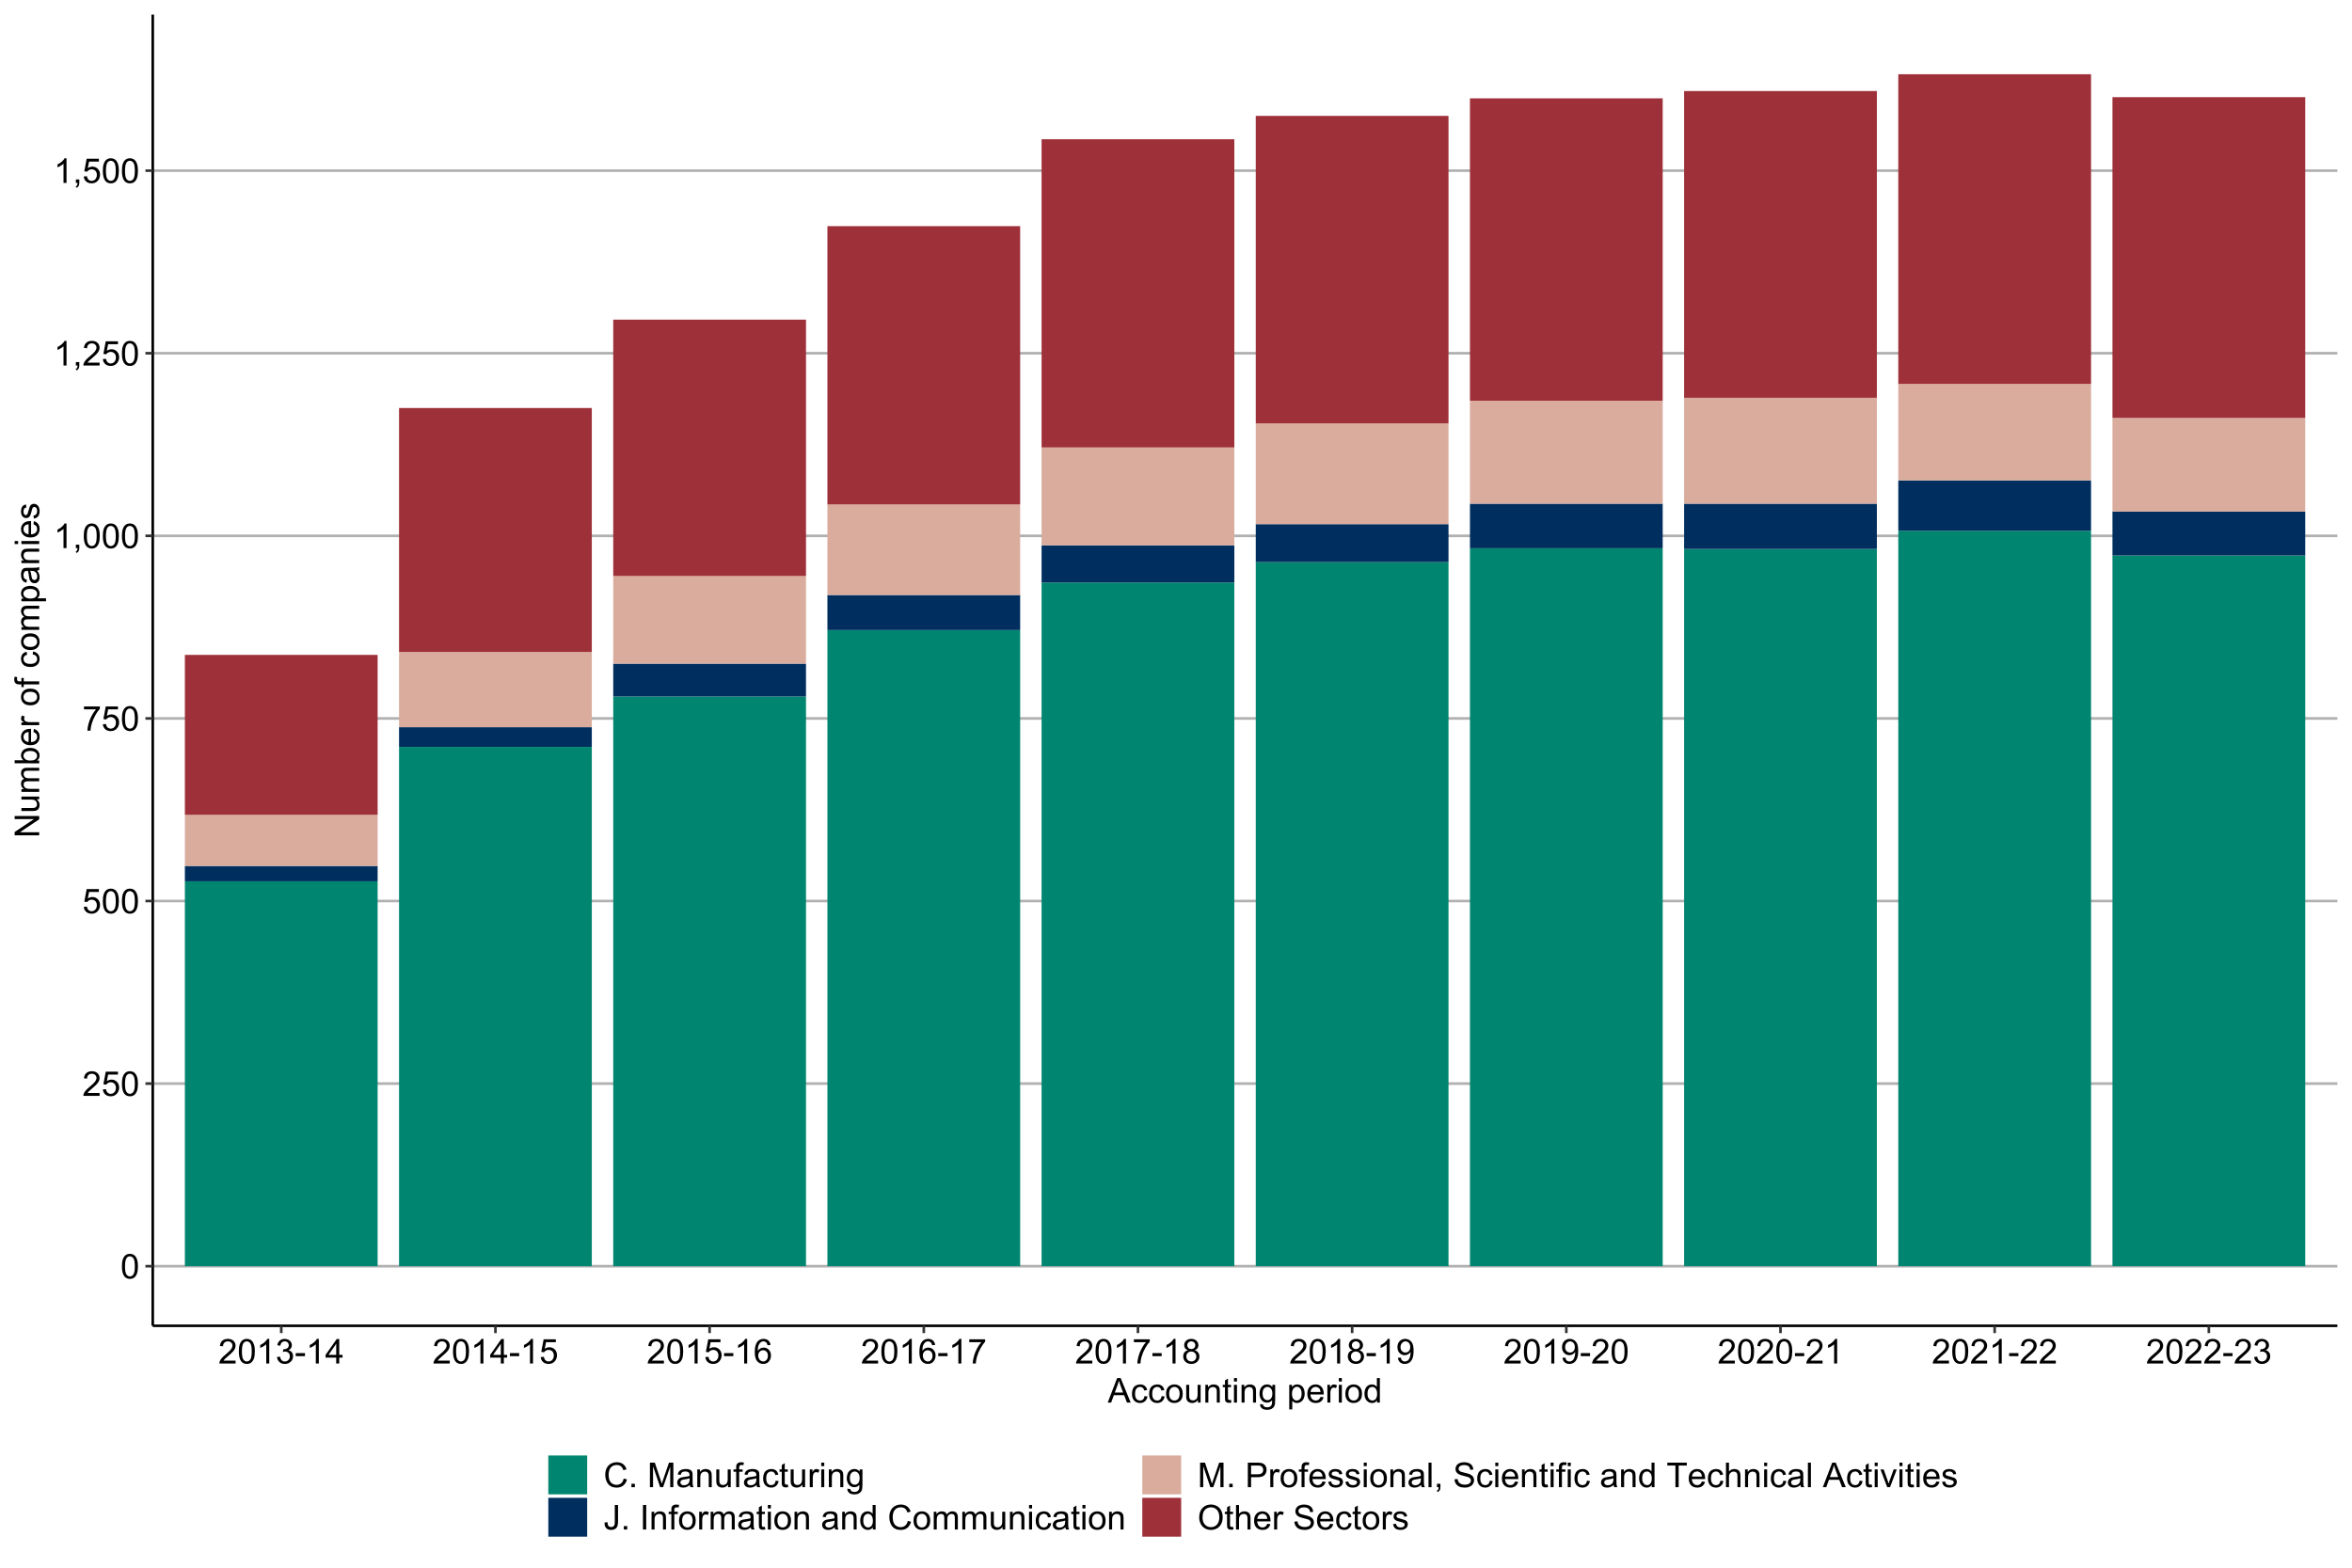 <?xml version="1.0" encoding="UTF-8"?>
<svg xmlns="http://www.w3.org/2000/svg" xmlns:xlink="http://www.w3.org/1999/xlink" width="960pt" height="640pt" viewBox="0 0 960 640" version="1.1">
<defs>
<g>
<symbol overflow="visible" id="glyph0-0">
<path style="stroke:none;" d="M 1.75 0 L 1.75 -8.75 L 8.75 -8.75 L 8.75 0 Z M 1.969 -0.219 L 8.531 -0.219 L 8.531 -8.531 L 1.969 -8.531 Z M 1.969 -0.219 "/>
</symbol>
<symbol overflow="visible" id="glyph0-1">
<path style="stroke:none;" d="M 0.582 -4.941 C 0.578 -6.121 0.699 -7.074 0.945 -7.801 C 1.188 -8.52 1.551 -9.078 2.031 -9.473 C 2.512 -9.863 3.117 -10.059 3.848 -10.062 C 4.383 -10.059 4.855 -9.953 5.262 -9.738 C 5.668 -9.52 6 -9.207 6.266 -8.801 C 6.527 -8.391 6.738 -7.891 6.891 -7.309 C 7.039 -6.723 7.113 -5.934 7.117 -4.941 C 7.113 -3.762 6.992 -2.812 6.754 -2.094 C 6.508 -1.367 6.145 -0.809 5.668 -0.418 C 5.184 -0.023 4.578 0.168 3.848 0.172 C 2.879 0.168 2.121 -0.176 1.57 -0.867 C 0.91 -1.699 0.578 -3.055 0.582 -4.941 Z M 1.844 -4.941 C 1.84 -3.293 2.031 -2.199 2.422 -1.656 C 2.805 -1.109 3.281 -0.836 3.848 -0.84 C 4.41 -0.836 4.887 -1.109 5.273 -1.66 C 5.656 -2.203 5.848 -3.297 5.852 -4.941 C 5.848 -6.59 5.656 -7.688 5.273 -8.23 C 4.887 -8.77 4.406 -9.039 3.836 -9.043 C 3.27 -9.039 2.816 -8.801 2.48 -8.328 C 2.051 -7.711 1.84 -6.582 1.844 -4.941 Z M 1.844 -4.941 "/>
</symbol>
<symbol overflow="visible" id="glyph0-2">
<path style="stroke:none;" d="M 7.047 -1.184 L 7.047 0 L 0.422 0 C 0.414 -0.297 0.461 -0.582 0.566 -0.855 C 0.734 -1.305 1.004 -1.746 1.375 -2.188 C 1.746 -2.621 2.285 -3.129 2.988 -3.703 C 4.074 -4.598 4.809 -5.305 5.195 -5.828 C 5.574 -6.348 5.766 -6.84 5.77 -7.309 C 5.766 -7.793 5.59 -8.203 5.246 -8.539 C 4.895 -8.871 4.441 -9.039 3.883 -9.043 C 3.285 -9.039 2.812 -8.863 2.461 -8.508 C 2.105 -8.152 1.926 -7.66 1.922 -7.035 L 0.656 -7.164 C 0.742 -8.105 1.066 -8.824 1.633 -9.32 C 2.195 -9.812 2.953 -10.059 3.91 -10.062 C 4.867 -10.059 5.629 -9.793 6.191 -9.262 C 6.75 -8.727 7.031 -8.066 7.035 -7.281 C 7.031 -6.879 6.949 -6.484 6.789 -6.098 C 6.621 -5.707 6.348 -5.297 5.969 -4.871 C 5.586 -4.441 4.953 -3.855 4.074 -3.109 C 3.332 -2.488 2.859 -2.066 2.652 -1.848 C 2.438 -1.621 2.266 -1.402 2.133 -1.184 Z M 7.047 -1.184 "/>
</symbol>
<symbol overflow="visible" id="glyph0-3">
<path style="stroke:none;" d="M 0.582 -2.625 L 1.875 -2.734 C 1.969 -2.102 2.188 -1.629 2.539 -1.312 C 2.883 -0.996 3.305 -0.836 3.801 -0.84 C 4.391 -0.836 4.891 -1.059 5.305 -1.508 C 5.711 -1.953 5.918 -2.547 5.922 -3.289 C 5.918 -3.984 5.719 -4.539 5.328 -4.949 C 4.93 -5.352 4.414 -5.555 3.781 -5.559 C 3.383 -5.555 3.027 -5.465 2.707 -5.285 C 2.387 -5.105 2.133 -4.871 1.953 -4.586 L 0.801 -4.738 L 1.77 -9.883 L 6.754 -9.883 L 6.754 -8.711 L 2.754 -8.711 L 2.215 -6.016 C 2.816 -6.434 3.445 -6.645 4.109 -6.645 C 4.98 -6.645 5.719 -6.34 6.324 -5.734 C 6.922 -5.129 7.223 -4.352 7.227 -3.398 C 7.223 -2.492 6.961 -1.707 6.434 -1.047 C 5.789 -0.234 4.91 0.168 3.801 0.172 C 2.887 0.168 2.141 -0.082 1.566 -0.594 C 0.988 -1.102 0.66 -1.781 0.582 -2.625 Z M 0.582 -2.625 "/>
</symbol>
<symbol overflow="visible" id="glyph0-4">
<path style="stroke:none;" d="M 0.664 -8.711 L 0.664 -9.891 L 7.148 -9.891 L 7.148 -8.934 C 6.512 -8.25 5.879 -7.348 5.254 -6.227 C 4.625 -5.098 4.141 -3.941 3.801 -2.754 C 3.551 -1.914 3.395 -0.996 3.328 0 L 2.062 0 C 2.078 -0.789 2.23 -1.738 2.527 -2.855 C 2.82 -3.969 3.246 -5.047 3.801 -6.086 C 4.352 -7.121 4.941 -7.996 5.57 -8.711 Z M 0.664 -8.711 "/>
</symbol>
<symbol overflow="visible" id="glyph0-5">
<path style="stroke:none;" d="M 5.215 0 L 3.984 0 L 3.984 -7.84 C 3.688 -7.559 3.297 -7.273 2.816 -6.992 C 2.336 -6.707 1.906 -6.496 1.523 -6.359 L 1.523 -7.547 C 2.211 -7.867 2.812 -8.258 3.328 -8.723 C 3.844 -9.18 4.207 -9.625 4.422 -10.062 L 5.215 -10.062 Z M 5.215 0 "/>
</symbol>
<symbol overflow="visible" id="glyph0-6">
<path style="stroke:none;" d="M 1.242 0 L 1.242 -1.402 L 2.645 -1.402 L 2.645 0 C 2.641 0.516 2.551 0.93 2.371 1.246 C 2.188 1.562 1.898 1.809 1.504 1.984 L 1.164 1.457 C 1.418 1.34 1.609 1.172 1.734 0.953 C 1.859 0.73 1.926 0.414 1.941 0 Z M 1.242 0 "/>
</symbol>
<symbol overflow="visible" id="glyph0-7">
<path style="stroke:none;" d="M 0.586 -2.645 L 1.82 -2.809 C 1.957 -2.109 2.195 -1.609 2.539 -1.301 C 2.875 -0.992 3.289 -0.836 3.781 -0.84 C 4.355 -0.836 4.844 -1.039 5.246 -1.441 C 5.641 -1.84 5.84 -2.336 5.844 -2.934 C 5.84 -3.496 5.656 -3.961 5.289 -4.332 C 4.918 -4.695 4.449 -4.879 3.883 -4.883 C 3.648 -4.879 3.359 -4.832 3.016 -4.742 L 3.152 -5.824 C 3.23 -5.816 3.297 -5.812 3.352 -5.812 C 3.875 -5.812 4.344 -5.949 4.766 -6.223 C 5.18 -6.496 5.391 -6.914 5.395 -7.484 C 5.391 -7.934 5.238 -8.309 4.934 -8.605 C 4.629 -8.898 4.234 -9.047 3.754 -9.051 C 3.273 -9.047 2.875 -8.895 2.555 -8.598 C 2.234 -8.293 2.027 -7.844 1.941 -7.246 L 0.711 -7.465 C 0.859 -8.289 1.203 -8.926 1.734 -9.383 C 2.266 -9.832 2.93 -10.059 3.727 -10.062 C 4.273 -10.059 4.773 -9.941 5.234 -9.711 C 5.691 -9.473 6.043 -9.152 6.289 -8.75 C 6.531 -8.34 6.656 -7.91 6.656 -7.457 C 6.656 -7.023 6.539 -6.629 6.309 -6.273 C 6.074 -5.918 5.73 -5.637 5.277 -5.43 C 5.867 -5.289 6.328 -5.004 6.656 -4.574 C 6.984 -4.141 7.148 -3.602 7.148 -2.961 C 7.148 -2.082 6.828 -1.34 6.191 -0.734 C 5.551 -0.125 4.746 0.176 3.773 0.18 C 2.891 0.176 2.16 -0.082 1.582 -0.605 C 1 -1.129 0.668 -1.809 0.586 -2.645 Z M 0.586 -2.645 "/>
</symbol>
<symbol overflow="visible" id="glyph0-8">
<path style="stroke:none;" d="M 0.445 -3.008 L 0.445 -4.246 L 4.227 -4.246 L 4.227 -3.008 Z M 0.445 -3.008 "/>
</symbol>
<symbol overflow="visible" id="glyph0-9">
<path style="stroke:none;" d="M 4.523 0 L 4.523 -2.398 L 0.18 -2.398 L 0.18 -3.527 L 4.75 -10.023 L 5.758 -10.023 L 5.758 -3.527 L 7.109 -3.527 L 7.109 -2.398 L 5.758 -2.398 L 5.758 0 Z M 4.523 -3.527 L 4.523 -8.047 L 1.387 -3.527 Z M 4.523 -3.527 "/>
</symbol>
<symbol overflow="visible" id="glyph0-10">
<path style="stroke:none;" d="M 6.965 -7.566 L 5.742 -7.473 C 5.633 -7.949 5.477 -8.301 5.277 -8.523 C 4.941 -8.871 4.531 -9.047 4.047 -9.051 C 3.652 -9.047 3.309 -8.938 3.016 -8.723 C 2.625 -8.438 2.32 -8.023 2.098 -7.484 C 1.875 -6.938 1.758 -6.168 1.75 -5.168 C 2.043 -5.617 2.406 -5.949 2.836 -6.172 C 3.266 -6.387 3.715 -6.496 4.184 -6.5 C 5.004 -6.496 5.699 -6.195 6.277 -5.594 C 6.852 -4.988 7.141 -4.207 7.145 -3.254 C 7.141 -2.621 7.004 -2.039 6.734 -1.5 C 6.461 -0.961 6.09 -0.547 5.617 -0.258 C 5.141 0.027 4.605 0.168 4.008 0.172 C 2.98 0.168 2.141 -0.207 1.496 -0.961 C 0.848 -1.715 0.527 -2.957 0.527 -4.688 C 0.527 -6.625 0.883 -8.031 1.602 -8.914 C 2.219 -9.676 3.059 -10.059 4.121 -10.062 C 4.906 -10.059 5.555 -9.84 6.059 -9.398 C 6.562 -8.953 6.863 -8.34 6.965 -7.566 Z M 1.941 -3.246 C 1.938 -2.82 2.027 -2.414 2.211 -2.027 C 2.387 -1.641 2.641 -1.344 2.965 -1.145 C 3.289 -0.938 3.629 -0.836 3.984 -0.84 C 4.504 -0.836 4.949 -1.047 5.324 -1.469 C 5.695 -1.887 5.883 -2.457 5.887 -3.18 C 5.883 -3.871 5.699 -4.418 5.332 -4.816 C 4.961 -5.215 4.496 -5.414 3.938 -5.414 C 3.379 -5.414 2.906 -5.215 2.52 -4.816 C 2.133 -4.418 1.938 -3.895 1.941 -3.246 Z M 1.941 -3.246 "/>
</symbol>
<symbol overflow="visible" id="glyph0-11">
<path style="stroke:none;" d="M 2.477 -5.434 C 1.965 -5.617 1.586 -5.887 1.34 -6.234 C 1.09 -6.578 0.965 -6.992 0.969 -7.477 C 0.965 -8.203 1.227 -8.816 1.754 -9.316 C 2.277 -9.812 2.977 -10.059 3.848 -10.062 C 4.719 -10.059 5.422 -9.805 5.961 -9.301 C 6.492 -8.789 6.762 -8.172 6.762 -7.445 C 6.762 -6.977 6.637 -6.57 6.395 -6.23 C 6.148 -5.883 5.781 -5.617 5.285 -5.434 C 5.898 -5.23 6.363 -4.906 6.688 -4.461 C 7.008 -4.012 7.172 -3.48 7.172 -2.863 C 7.172 -2.004 6.867 -1.285 6.262 -0.703 C 5.652 -0.121 4.855 0.168 3.867 0.172 C 2.879 0.168 2.082 -0.121 1.477 -0.707 C 0.867 -1.289 0.562 -2.02 0.566 -2.898 C 0.562 -3.547 0.727 -4.094 1.062 -4.535 C 1.391 -4.973 1.863 -5.27 2.477 -5.434 Z M 2.227 -7.52 C 2.227 -7.043 2.379 -6.656 2.684 -6.355 C 2.988 -6.055 3.383 -5.906 3.875 -5.906 C 4.344 -5.906 4.734 -6.055 5.039 -6.352 C 5.344 -6.648 5.496 -7.016 5.496 -7.453 C 5.496 -7.902 5.34 -8.281 5.027 -8.59 C 4.715 -8.895 4.324 -9.047 3.863 -9.051 C 3.387 -9.047 2.996 -8.895 2.691 -8.598 C 2.379 -8.293 2.227 -7.934 2.227 -7.52 Z M 1.832 -2.891 C 1.828 -2.539 1.91 -2.203 2.082 -1.875 C 2.246 -1.547 2.496 -1.289 2.824 -1.109 C 3.152 -0.926 3.504 -0.836 3.883 -0.84 C 4.469 -0.836 4.953 -1.027 5.34 -1.406 C 5.719 -1.785 5.91 -2.266 5.914 -2.852 C 5.91 -3.441 5.715 -3.93 5.32 -4.32 C 4.926 -4.703 4.434 -4.898 3.844 -4.902 C 3.262 -4.898 2.781 -4.707 2.402 -4.328 C 2.02 -3.941 1.828 -3.461 1.832 -2.891 Z M 1.832 -2.891 "/>
</symbol>
<symbol overflow="visible" id="glyph0-12">
<path style="stroke:none;" d="M 0.766 -2.316 L 1.949 -2.426 C 2.047 -1.871 2.238 -1.465 2.52 -1.215 C 2.801 -0.961 3.164 -0.836 3.609 -0.84 C 3.984 -0.836 4.312 -0.922 4.602 -1.098 C 4.883 -1.27 5.117 -1.504 5.305 -1.793 C 5.484 -2.082 5.637 -2.473 5.762 -2.965 C 5.879 -3.457 5.941 -3.957 5.945 -4.469 C 5.941 -4.523 5.941 -4.605 5.941 -4.719 C 5.691 -4.32 5.352 -4.004 4.93 -3.762 C 4.5 -3.52 4.039 -3.398 3.547 -3.398 C 2.715 -3.398 2.016 -3.699 1.441 -4.301 C 0.867 -4.902 0.578 -5.695 0.582 -6.68 C 0.578 -7.695 0.879 -8.512 1.48 -9.133 C 2.078 -9.75 2.828 -10.059 3.734 -10.062 C 4.383 -10.059 4.98 -9.883 5.52 -9.535 C 6.059 -9.18 6.469 -8.68 6.75 -8.035 C 7.031 -7.383 7.172 -6.445 7.172 -5.215 C 7.172 -3.934 7.031 -2.914 6.754 -2.156 C 6.473 -1.398 6.059 -0.82 5.512 -0.422 C 4.961 -0.027 4.316 0.168 3.582 0.172 C 2.793 0.168 2.152 -0.047 1.66 -0.48 C 1.16 -0.914 0.863 -1.523 0.766 -2.316 Z M 5.805 -6.742 C 5.801 -7.445 5.613 -8.004 5.238 -8.422 C 4.863 -8.832 4.41 -9.039 3.883 -9.043 C 3.332 -9.039 2.855 -8.816 2.453 -8.371 C 2.043 -7.922 1.84 -7.344 1.844 -6.637 C 1.84 -5.996 2.031 -5.477 2.422 -5.082 C 2.805 -4.68 3.281 -4.48 3.848 -4.484 C 4.414 -4.48 4.883 -4.68 5.254 -5.082 C 5.617 -5.477 5.801 -6.031 5.805 -6.742 Z M 5.805 -6.742 "/>
</symbol>
<symbol overflow="visible" id="glyph0-13">
<path style="stroke:none;" d="M -0.02 0 L 3.828 -10.023 L 5.258 -10.023 L 9.359 0 L 7.848 0 L 6.68 -3.035 L 2.488 -3.035 L 1.387 0 Z M 2.871 -4.117 L 6.27 -4.117 L 5.223 -6.891 C 4.898 -7.734 4.664 -8.426 4.512 -8.969 C 4.383 -8.324 4.203 -7.688 3.973 -7.055 Z M 2.871 -4.117 "/>
</symbol>
<symbol overflow="visible" id="glyph0-14">
<path style="stroke:none;" d="M 5.66 -2.66 L 6.871 -2.5 C 6.734 -1.664 6.395 -1.012 5.855 -0.543 C 5.309 -0.07 4.641 0.164 3.848 0.164 C 2.852 0.164 2.055 -0.16 1.453 -0.809 C 0.848 -1.457 0.543 -2.387 0.547 -3.602 C 0.543 -4.383 0.676 -5.07 0.938 -5.66 C 1.195 -6.246 1.59 -6.684 2.121 -6.98 C 2.652 -7.27 3.23 -7.418 3.855 -7.422 C 4.645 -7.418 5.289 -7.219 5.789 -6.824 C 6.289 -6.422 6.609 -5.855 6.754 -5.125 L 5.559 -4.941 C 5.441 -5.426 5.238 -5.793 4.953 -6.043 C 4.66 -6.285 4.312 -6.41 3.902 -6.414 C 3.281 -6.41 2.777 -6.188 2.391 -5.746 C 2.004 -5.297 1.809 -4.594 1.812 -3.637 C 1.809 -2.656 1.996 -1.945 2.371 -1.508 C 2.742 -1.062 3.23 -0.844 3.836 -0.848 C 4.316 -0.844 4.719 -0.992 5.043 -1.289 C 5.367 -1.586 5.574 -2.043 5.66 -2.66 Z M 5.66 -2.66 "/>
</symbol>
<symbol overflow="visible" id="glyph0-15">
<path style="stroke:none;" d="M 0.465 -3.629 C 0.461 -4.973 0.836 -5.969 1.586 -6.617 C 2.207 -7.148 2.969 -7.418 3.867 -7.422 C 4.867 -7.418 5.684 -7.09 6.316 -6.441 C 6.949 -5.785 7.266 -4.883 7.266 -3.734 C 7.266 -2.797 7.125 -2.062 6.844 -1.527 C 6.562 -0.992 6.152 -0.578 5.621 -0.281 C 5.082 0.016 4.5 0.164 3.867 0.164 C 2.852 0.164 2.027 -0.16 1.402 -0.812 C 0.773 -1.461 0.461 -2.398 0.465 -3.629 Z M 1.73 -3.629 C 1.727 -2.695 1.93 -2 2.336 -1.539 C 2.738 -1.074 3.25 -0.844 3.867 -0.848 C 4.477 -0.844 4.984 -1.074 5.391 -1.543 C 5.797 -2.004 6 -2.715 6 -3.672 C 6 -4.566 5.793 -5.246 5.387 -5.711 C 4.977 -6.172 4.473 -6.402 3.867 -6.406 C 3.25 -6.402 2.738 -6.172 2.336 -5.715 C 1.93 -5.25 1.727 -4.555 1.73 -3.629 Z M 1.73 -3.629 "/>
</symbol>
<symbol overflow="visible" id="glyph0-16">
<path style="stroke:none;" d="M 5.68 0 L 5.68 -1.066 C 5.109 -0.246 4.344 0.164 3.375 0.164 C 2.945 0.164 2.543 0.082 2.176 -0.082 C 1.801 -0.246 1.527 -0.449 1.348 -0.699 C 1.168 -0.945 1.039 -1.25 0.969 -1.613 C 0.914 -1.852 0.891 -2.234 0.895 -2.762 L 0.895 -7.258 L 2.125 -7.258 L 2.125 -3.234 C 2.121 -2.59 2.148 -2.156 2.203 -1.934 C 2.277 -1.609 2.438 -1.355 2.691 -1.172 C 2.941 -0.984 3.254 -0.891 3.625 -0.895 C 3.988 -0.891 4.332 -0.984 4.66 -1.176 C 4.98 -1.363 5.211 -1.621 5.348 -1.949 C 5.48 -2.273 5.547 -2.746 5.551 -3.371 L 5.551 -7.258 L 6.781 -7.258 L 6.781 0 Z M 5.68 0 "/>
</symbol>
<symbol overflow="visible" id="glyph0-17">
<path style="stroke:none;" d="M 0.922 0 L 0.922 -7.258 L 2.031 -7.258 L 2.031 -6.227 C 2.559 -7.02 3.328 -7.418 4.34 -7.422 C 4.773 -7.418 5.176 -7.34 5.547 -7.188 C 5.91 -7.027 6.184 -6.82 6.371 -6.57 C 6.551 -6.312 6.68 -6.012 6.754 -5.66 C 6.797 -5.434 6.82 -5.035 6.82 -4.465 L 6.82 0 L 5.594 0 L 5.594 -4.414 C 5.59 -4.914 5.543 -5.289 5.449 -5.539 C 5.352 -5.785 5.18 -5.984 4.938 -6.137 C 4.691 -6.281 4.406 -6.355 4.082 -6.359 C 3.555 -6.355 3.102 -6.191 2.723 -5.859 C 2.34 -5.523 2.148 -4.891 2.152 -3.965 L 2.152 0 Z M 0.922 0 "/>
</symbol>
<symbol overflow="visible" id="glyph0-18">
<path style="stroke:none;" d="M 3.609 -1.102 L 3.789 -0.016 C 3.438 0.059 3.129 0.094 2.859 0.094 C 2.41 0.094 2.062 0.023 1.816 -0.117 C 1.57 -0.258 1.395 -0.441 1.297 -0.672 C 1.195 -0.902 1.148 -1.387 1.148 -2.125 L 1.148 -6.305 L 0.246 -6.305 L 0.246 -7.258 L 1.148 -7.258 L 1.148 -9.059 L 2.371 -9.797 L 2.371 -7.258 L 3.609 -7.258 L 3.609 -6.305 L 2.371 -6.305 L 2.371 -2.059 C 2.367 -1.703 2.387 -1.477 2.434 -1.379 C 2.473 -1.277 2.547 -1.199 2.648 -1.141 C 2.746 -1.082 2.887 -1.055 3.07 -1.055 C 3.203 -1.055 3.383 -1.07 3.609 -1.102 Z M 3.609 -1.102 "/>
</symbol>
<symbol overflow="visible" id="glyph0-19">
<path style="stroke:none;" d="M 0.93 -8.605 L 0.93 -10.023 L 2.16 -10.023 L 2.16 -8.605 Z M 0.93 0 L 0.93 -7.258 L 2.16 -7.258 L 2.16 0 Z M 0.93 0 "/>
</symbol>
<symbol overflow="visible" id="glyph0-20">
<path style="stroke:none;" d="M 0.695 0.602 L 1.895 0.781 C 1.941 1.145 2.082 1.414 2.312 1.586 C 2.613 1.812 3.031 1.926 3.562 1.93 C 4.129 1.926 4.566 1.812 4.879 1.586 C 5.188 1.355 5.398 1.035 5.508 0.629 C 5.57 0.375 5.598 -0.148 5.598 -0.949 C 5.059 -0.316 4.391 0 3.59 0 C 2.59 0 1.816 -0.359 1.273 -1.078 C 0.723 -1.797 0.449 -2.66 0.453 -3.672 C 0.449 -4.363 0.574 -5.004 0.828 -5.59 C 1.074 -6.176 1.438 -6.625 1.918 -6.945 C 2.391 -7.258 2.949 -7.418 3.594 -7.422 C 4.449 -7.418 5.156 -7.07 5.715 -6.383 L 5.715 -7.258 L 6.852 -7.258 L 6.852 -0.984 C 6.848 0.145 6.734 0.945 6.504 1.418 C 6.273 1.887 5.906 2.258 5.41 2.535 C 4.91 2.805 4.297 2.941 3.57 2.945 C 2.699 2.941 2 2.746 1.469 2.359 C 0.934 1.969 0.676 1.383 0.695 0.602 Z M 1.715 -3.758 C 1.711 -2.805 1.898 -2.113 2.281 -1.676 C 2.656 -1.238 3.133 -1.02 3.703 -1.02 C 4.27 -1.02 4.742 -1.234 5.129 -1.672 C 5.508 -2.102 5.699 -2.785 5.703 -3.719 C 5.699 -4.605 5.504 -5.273 5.109 -5.727 C 4.715 -6.176 4.238 -6.402 3.684 -6.406 C 3.133 -6.402 2.668 -6.18 2.289 -5.738 C 1.902 -5.289 1.711 -4.629 1.715 -3.758 Z M 1.715 -3.758 "/>
</symbol>
<symbol overflow="visible" id="glyph0-21">
<path style="stroke:none;" d=""/>
</symbol>
<symbol overflow="visible" id="glyph0-22">
<path style="stroke:none;" d="M 0.922 2.781 L 0.922 -7.258 L 2.043 -7.258 L 2.043 -6.316 C 2.305 -6.684 2.602 -6.957 2.938 -7.145 C 3.266 -7.324 3.672 -7.418 4.148 -7.422 C 4.766 -7.418 5.312 -7.258 5.789 -6.945 C 6.262 -6.625 6.617 -6.176 6.863 -5.594 C 7.102 -5.012 7.223 -4.375 7.227 -3.684 C 7.223 -2.938 7.09 -2.27 6.824 -1.676 C 6.555 -1.082 6.168 -0.625 5.664 -0.309 C 5.152 0.008 4.617 0.164 4.062 0.164 C 3.648 0.164 3.281 0.078 2.957 -0.094 C 2.629 -0.266 2.359 -0.484 2.152 -0.75 L 2.152 2.781 Z M 2.039 -3.59 C 2.039 -2.652 2.227 -1.961 2.605 -1.516 C 2.98 -1.066 3.438 -0.844 3.977 -0.848 C 4.52 -0.844 4.988 -1.074 5.383 -1.539 C 5.77 -2 5.965 -2.719 5.969 -3.691 C 5.965 -4.613 5.773 -5.305 5.398 -5.77 C 5.016 -6.227 4.562 -6.457 4.031 -6.461 C 3.508 -6.457 3.043 -6.211 2.641 -5.727 C 2.238 -5.234 2.039 -4.523 2.039 -3.59 Z M 2.039 -3.59 "/>
</symbol>
<symbol overflow="visible" id="glyph0-23">
<path style="stroke:none;" d="M 5.891 -2.336 L 7.164 -2.18 C 6.961 -1.438 6.59 -0.859 6.047 -0.449 C 5.504 -0.039 4.812 0.164 3.973 0.164 C 2.91 0.164 2.066 -0.16 1.445 -0.816 C 0.82 -1.465 0.508 -2.383 0.512 -3.57 C 0.508 -4.785 0.824 -5.734 1.453 -6.41 C 2.082 -7.082 2.898 -7.418 3.902 -7.422 C 4.871 -7.418 5.664 -7.086 6.281 -6.43 C 6.895 -5.766 7.199 -4.84 7.203 -3.645 C 7.199 -3.57 7.199 -3.461 7.199 -3.316 L 1.785 -3.316 C 1.828 -2.516 2.055 -1.902 2.461 -1.48 C 2.867 -1.055 3.371 -0.844 3.977 -0.848 C 4.426 -0.844 4.812 -0.961 5.133 -1.203 C 5.453 -1.438 5.703 -1.816 5.891 -2.336 Z M 1.852 -4.328 L 5.906 -4.328 C 5.852 -4.934 5.695 -5.391 5.441 -5.703 C 5.047 -6.172 4.539 -6.41 3.918 -6.414 C 3.352 -6.41 2.875 -6.219 2.492 -5.844 C 2.102 -5.461 1.891 -4.957 1.852 -4.328 Z M 1.852 -4.328 "/>
</symbol>
<symbol overflow="visible" id="glyph0-24">
<path style="stroke:none;" d="M 0.91 0 L 0.91 -7.258 L 2.016 -7.258 L 2.016 -6.16 C 2.297 -6.668 2.555 -7.008 2.797 -7.176 C 3.031 -7.336 3.297 -7.418 3.59 -7.422 C 4 -7.418 4.422 -7.285 4.852 -7.027 L 4.43 -5.887 C 4.125 -6.062 3.824 -6.152 3.527 -6.152 C 3.258 -6.152 3.016 -6.07 2.801 -5.91 C 2.586 -5.746 2.434 -5.52 2.344 -5.234 C 2.207 -4.793 2.137 -4.316 2.141 -3.801 L 2.141 0 Z M 0.91 0 "/>
</symbol>
<symbol overflow="visible" id="glyph0-25">
<path style="stroke:none;" d="M 5.633 0 L 5.633 -0.914 C 5.168 -0.195 4.492 0.164 3.602 0.164 C 3.02 0.164 2.488 0.008 2.004 -0.312 C 1.52 -0.629 1.141 -1.074 0.875 -1.648 C 0.605 -2.219 0.473 -2.879 0.477 -3.625 C 0.473 -4.348 0.594 -5.004 0.84 -5.594 C 1.078 -6.184 1.441 -6.637 1.926 -6.949 C 2.406 -7.262 2.945 -7.418 3.547 -7.422 C 3.98 -7.418 4.371 -7.324 4.715 -7.145 C 5.055 -6.957 5.332 -6.719 5.551 -6.426 L 5.551 -10.023 L 6.773 -10.023 L 6.773 0 Z M 1.742 -3.625 C 1.738 -2.691 1.934 -1.996 2.328 -1.535 C 2.719 -1.074 3.184 -0.844 3.719 -0.848 C 4.254 -0.844 4.711 -1.062 5.086 -1.508 C 5.461 -1.945 5.648 -2.617 5.652 -3.52 C 5.648 -4.512 5.457 -5.242 5.078 -5.707 C 4.691 -6.172 4.219 -6.402 3.664 -6.406 C 3.113 -6.402 2.656 -6.18 2.293 -5.734 C 1.922 -5.285 1.738 -4.582 1.742 -3.625 Z M 1.742 -3.625 "/>
</symbol>
<symbol overflow="visible" id="glyph0-26">
<path style="stroke:none;" d="M 8.23 -3.516 L 9.555 -3.18 C 9.277 -2.09 8.777 -1.258 8.055 -0.688 C 7.332 -0.113 6.449 0.168 5.406 0.172 C 4.324 0.168 3.445 -0.047 2.773 -0.488 C 2.094 -0.926 1.578 -1.562 1.227 -2.398 C 0.867 -3.227 0.691 -4.125 0.695 -5.086 C 0.691 -6.129 0.891 -7.039 1.293 -7.816 C 1.691 -8.594 2.258 -9.184 2.996 -9.586 C 3.73 -9.988 4.543 -10.188 5.43 -10.191 C 6.426 -10.188 7.27 -9.934 7.957 -9.426 C 8.641 -8.914 9.117 -8.195 9.387 -7.273 L 8.078 -6.965 C 7.844 -7.691 7.508 -8.223 7.066 -8.559 C 6.625 -8.891 6.066 -9.059 5.398 -9.059 C 4.625 -9.059 3.984 -8.871 3.469 -8.504 C 2.953 -8.129 2.59 -7.633 2.379 -7.016 C 2.168 -6.391 2.062 -5.75 2.062 -5.094 C 2.062 -4.234 2.184 -3.492 2.434 -2.859 C 2.68 -2.223 3.066 -1.746 3.594 -1.434 C 4.117 -1.117 4.688 -0.961 5.297 -0.965 C 6.039 -0.961 6.668 -1.176 7.184 -1.605 C 7.699 -2.035 8.047 -2.672 8.23 -3.516 Z M 8.23 -3.516 "/>
</symbol>
<symbol overflow="visible" id="glyph0-27">
<path style="stroke:none;" d="M 1.273 0 L 1.273 -1.402 L 2.672 -1.402 L 2.672 0 Z M 1.273 0 "/>
</symbol>
<symbol overflow="visible" id="glyph0-28">
<path style="stroke:none;" d="M 1.039 0 L 1.039 -10.023 L 3.035 -10.023 L 5.406 -2.926 C 5.621 -2.262 5.781 -1.77 5.887 -1.441 C 5.996 -1.805 6.172 -2.34 6.418 -3.047 L 8.82 -10.023 L 10.602 -10.023 L 10.602 0 L 9.324 0 L 9.324 -8.387 L 6.414 0 L 5.215 0 L 2.316 -8.531 L 2.316 0 Z M 1.039 0 "/>
</symbol>
<symbol overflow="visible" id="glyph0-29">
<path style="stroke:none;" d="M 5.66 -0.895 C 5.203 -0.504 4.762 -0.23 4.344 -0.074 C 3.918 0.086 3.469 0.164 2.988 0.164 C 2.188 0.164 1.574 -0.027 1.148 -0.418 C 0.719 -0.805 0.504 -1.305 0.508 -1.914 C 0.504 -2.266 0.586 -2.59 0.75 -2.887 C 0.91 -3.18 1.121 -3.414 1.383 -3.594 C 1.645 -3.77 1.938 -3.906 2.27 -4 C 2.508 -4.059 2.875 -4.121 3.363 -4.184 C 4.355 -4.301 5.086 -4.441 5.559 -4.609 C 5.559 -4.773 5.559 -4.879 5.562 -4.93 C 5.559 -5.426 5.445 -5.781 5.215 -5.988 C 4.898 -6.266 4.43 -6.402 3.812 -6.406 C 3.23 -6.402 2.805 -6.301 2.531 -6.102 C 2.254 -5.895 2.051 -5.535 1.922 -5.023 L 0.719 -5.188 C 0.824 -5.699 1.004 -6.117 1.258 -6.434 C 1.504 -6.75 1.867 -6.992 2.344 -7.164 C 2.816 -7.332 3.363 -7.418 3.992 -7.422 C 4.609 -7.418 5.113 -7.344 5.504 -7.203 C 5.887 -7.055 6.172 -6.871 6.359 -6.652 C 6.539 -6.43 6.668 -6.152 6.742 -5.816 C 6.777 -5.605 6.797 -5.227 6.801 -4.684 L 6.801 -3.043 C 6.797 -1.895 6.824 -1.172 6.879 -0.871 C 6.934 -0.566 7.035 -0.277 7.191 0 L 5.906 0 C 5.777 -0.254 5.695 -0.551 5.66 -0.895 Z M 5.559 -3.645 C 5.109 -3.461 4.438 -3.305 3.547 -3.18 C 3.039 -3.105 2.684 -3.023 2.473 -2.934 C 2.262 -2.84 2.098 -2.707 1.988 -2.531 C 1.871 -2.355 1.816 -2.16 1.82 -1.949 C 1.816 -1.617 1.941 -1.344 2.191 -1.129 C 2.438 -0.906 2.801 -0.797 3.281 -0.801 C 3.754 -0.797 4.176 -0.898 4.547 -1.109 C 4.914 -1.312 5.184 -1.598 5.359 -1.961 C 5.488 -2.238 5.555 -2.648 5.559 -3.191 Z M 5.559 -3.645 "/>
</symbol>
<symbol overflow="visible" id="glyph0-30">
<path style="stroke:none;" d="M 1.219 0 L 1.219 -6.305 L 0.129 -6.305 L 0.129 -7.258 L 1.219 -7.258 L 1.219 -8.031 C 1.219 -8.52 1.262 -8.883 1.348 -9.117 C 1.465 -9.438 1.672 -9.695 1.973 -9.895 C 2.27 -10.09 2.688 -10.188 3.227 -10.191 C 3.57 -10.188 3.953 -10.148 4.375 -10.07 L 4.191 -8.996 C 3.934 -9.035 3.691 -9.059 3.465 -9.062 C 3.09 -9.059 2.828 -8.98 2.672 -8.824 C 2.516 -8.664 2.438 -8.363 2.441 -7.93 L 2.441 -7.258 L 3.855 -7.258 L 3.855 -6.305 L 2.441 -6.305 L 2.441 0 Z M 1.219 0 "/>
</symbol>
<symbol overflow="visible" id="glyph0-31">
<path style="stroke:none;" d="M 0.402 -2.844 L 1.602 -3.008 C 1.629 -2.238 1.773 -1.715 2.031 -1.434 C 2.285 -1.148 2.637 -1.008 3.09 -1.012 C 3.418 -1.008 3.707 -1.082 3.949 -1.238 C 4.191 -1.387 4.355 -1.598 4.449 -1.863 C 4.535 -2.125 4.582 -2.543 4.586 -3.117 L 4.586 -10.023 L 5.914 -10.023 L 5.914 -3.191 C 5.91 -2.352 5.809 -1.703 5.609 -1.242 C 5.402 -0.781 5.082 -0.43 4.645 -0.191 C 4.203 0.051 3.688 0.168 3.098 0.172 C 2.215 0.168 1.539 -0.082 1.074 -0.586 C 0.605 -1.094 0.383 -1.844 0.402 -2.844 Z M 0.402 -2.844 "/>
</symbol>
<symbol overflow="visible" id="glyph0-32">
<path style="stroke:none;" d="M 1.305 0 L 1.305 -10.023 L 2.633 -10.023 L 2.633 0 Z M 1.305 0 "/>
</symbol>
<symbol overflow="visible" id="glyph0-33">
<path style="stroke:none;" d="M 0.922 0 L 0.922 -7.258 L 2.023 -7.258 L 2.023 -6.242 C 2.25 -6.594 2.555 -6.879 2.934 -7.098 C 3.309 -7.309 3.738 -7.418 4.227 -7.422 C 4.758 -7.418 5.199 -7.305 5.547 -7.086 C 5.887 -6.859 6.129 -6.551 6.273 -6.152 C 6.848 -6.996 7.594 -7.418 8.516 -7.422 C 9.234 -7.418 9.789 -7.219 10.176 -6.824 C 10.562 -6.422 10.758 -5.809 10.758 -4.984 L 10.758 0 L 9.535 0 L 9.535 -4.574 C 9.531 -5.062 9.492 -5.418 9.414 -5.637 C 9.332 -5.852 9.188 -6.023 8.98 -6.16 C 8.77 -6.289 8.523 -6.355 8.242 -6.359 C 7.73 -6.355 7.309 -6.188 6.973 -5.848 C 6.637 -5.508 6.469 -4.965 6.469 -4.219 L 6.469 0 L 5.234 0 L 5.234 -4.719 C 5.23 -5.262 5.133 -5.672 4.934 -5.949 C 4.73 -6.219 4.402 -6.355 3.953 -6.359 C 3.602 -6.355 3.281 -6.266 2.988 -6.086 C 2.695 -5.902 2.48 -5.637 2.352 -5.285 C 2.215 -4.934 2.148 -4.426 2.152 -3.766 L 2.152 0 Z M 0.922 0 "/>
</symbol>
<symbol overflow="visible" id="glyph0-34">
<path style="stroke:none;" d="M 1.078 0 L 1.078 -10.023 L 4.859 -10.023 C 5.523 -10.02 6.031 -9.988 6.383 -9.926 C 6.875 -9.844 7.289 -9.688 7.621 -9.457 C 7.953 -9.227 8.223 -8.902 8.426 -8.488 C 8.629 -8.07 8.73 -7.617 8.73 -7.125 C 8.73 -6.27 8.457 -5.547 7.914 -4.957 C 7.371 -4.367 6.391 -4.07 4.977 -4.074 L 2.406 -4.074 L 2.406 0 Z M 2.406 -5.258 L 4.996 -5.258 C 5.852 -5.254 6.461 -5.414 6.82 -5.734 C 7.18 -6.051 7.359 -6.5 7.363 -7.082 C 7.359 -7.5 7.254 -7.859 7.043 -8.156 C 6.832 -8.453 6.551 -8.648 6.207 -8.75 C 5.98 -8.805 5.57 -8.836 4.969 -8.84 L 2.406 -8.84 Z M 2.406 -5.258 "/>
</symbol>
<symbol overflow="visible" id="glyph0-35">
<path style="stroke:none;" d="M 0.43 -2.168 L 1.648 -2.359 C 1.711 -1.867 1.902 -1.492 2.219 -1.234 C 2.527 -0.973 2.965 -0.844 3.527 -0.848 C 4.09 -0.844 4.508 -0.957 4.785 -1.191 C 5.055 -1.418 5.191 -1.691 5.195 -2.004 C 5.191 -2.281 5.07 -2.5 4.832 -2.66 C 4.66 -2.77 4.242 -2.906 3.574 -3.078 C 2.672 -3.301 2.047 -3.5 1.699 -3.668 C 1.348 -3.832 1.082 -4.059 0.906 -4.355 C 0.723 -4.645 0.633 -4.973 0.637 -5.332 C 0.633 -5.652 0.707 -5.949 0.855 -6.23 C 1.004 -6.504 1.203 -6.734 1.461 -6.918 C 1.648 -7.055 1.91 -7.172 2.246 -7.273 C 2.574 -7.367 2.93 -7.418 3.309 -7.422 C 3.875 -7.418 4.375 -7.336 4.809 -7.176 C 5.234 -7.008 5.551 -6.785 5.762 -6.508 C 5.965 -6.227 6.109 -5.852 6.188 -5.387 L 4.984 -5.223 C 4.926 -5.59 4.766 -5.883 4.508 -6.098 C 4.242 -6.305 3.875 -6.41 3.398 -6.414 C 2.832 -6.41 2.426 -6.316 2.188 -6.133 C 1.941 -5.941 1.82 -5.723 1.824 -5.477 C 1.82 -5.312 1.871 -5.168 1.977 -5.047 C 2.07 -4.91 2.227 -4.801 2.445 -4.719 C 2.566 -4.668 2.93 -4.562 3.535 -4.402 C 4.402 -4.168 5.012 -3.98 5.355 -3.832 C 5.699 -3.684 5.969 -3.465 6.164 -3.184 C 6.359 -2.898 6.457 -2.551 6.461 -2.133 C 6.457 -1.719 6.336 -1.332 6.102 -0.973 C 5.859 -0.609 5.516 -0.328 5.066 -0.133 C 4.613 0.066 4.102 0.164 3.535 0.164 C 2.586 0.164 1.867 -0.031 1.375 -0.422 C 0.879 -0.812 0.562 -1.395 0.43 -2.168 Z M 0.43 -2.168 "/>
</symbol>
<symbol overflow="visible" id="glyph0-36">
<path style="stroke:none;" d="M 0.895 0 L 0.895 -10.023 L 2.125 -10.023 L 2.125 0 Z M 0.895 0 "/>
</symbol>
<symbol overflow="visible" id="glyph0-37">
<path style="stroke:none;" d="M 0.629 -3.219 L 1.879 -3.328 C 1.938 -2.828 2.074 -2.414 2.293 -2.094 C 2.504 -1.77 2.84 -1.512 3.301 -1.316 C 3.754 -1.117 4.27 -1.02 4.84 -1.02 C 5.344 -1.02 5.789 -1.094 6.18 -1.242 C 6.566 -1.391 6.855 -1.598 7.043 -1.863 C 7.23 -2.125 7.324 -2.41 7.328 -2.719 C 7.324 -3.031 7.234 -3.305 7.055 -3.543 C 6.871 -3.777 6.57 -3.977 6.152 -4.137 C 5.883 -4.238 5.285 -4.398 4.367 -4.625 C 3.445 -4.844 2.801 -5.055 2.434 -5.25 C 1.949 -5.5 1.594 -5.809 1.363 -6.184 C 1.125 -6.551 1.008 -6.969 1.012 -7.43 C 1.008 -7.934 1.152 -8.406 1.441 -8.848 C 1.73 -9.285 2.148 -9.617 2.699 -9.848 C 3.25 -10.074 3.863 -10.188 4.539 -10.191 C 5.277 -10.188 5.934 -10.07 6.504 -9.832 C 7.07 -9.594 7.504 -9.242 7.812 -8.777 C 8.117 -8.309 8.281 -7.781 8.305 -7.199 L 7.035 -7.102 C 6.961 -7.734 6.73 -8.211 6.34 -8.539 C 5.945 -8.859 5.363 -9.023 4.594 -9.023 C 3.789 -9.023 3.203 -8.875 2.84 -8.582 C 2.469 -8.285 2.285 -7.93 2.289 -7.52 C 2.285 -7.156 2.414 -6.863 2.68 -6.633 C 2.93 -6.398 3.598 -6.156 4.68 -5.914 C 5.754 -5.668 6.492 -5.457 6.898 -5.277 C 7.477 -5.008 7.906 -4.668 8.188 -4.254 C 8.461 -3.84 8.602 -3.363 8.605 -2.828 C 8.602 -2.293 8.449 -1.793 8.148 -1.324 C 7.84 -0.852 7.402 -0.484 6.832 -0.223 C 6.262 0.039 5.617 0.168 4.902 0.172 C 3.992 0.168 3.23 0.039 2.621 -0.223 C 2.004 -0.488 1.523 -0.887 1.18 -1.418 C 0.828 -1.949 0.645 -2.547 0.629 -3.219 Z M 0.629 -3.219 "/>
</symbol>
<symbol overflow="visible" id="glyph0-38">
<path style="stroke:none;" d="M 3.629 0 L 3.629 -8.84 L 0.328 -8.84 L 0.328 -10.023 L 8.273 -10.023 L 8.273 -8.84 L 4.957 -8.84 L 4.957 0 Z M 3.629 0 "/>
</symbol>
<symbol overflow="visible" id="glyph0-39">
<path style="stroke:none;" d="M 0.922 0 L 0.922 -10.023 L 2.152 -10.023 L 2.152 -6.426 C 2.723 -7.086 3.449 -7.418 4.328 -7.422 C 4.863 -7.418 5.328 -7.312 5.727 -7.105 C 6.121 -6.891 6.406 -6.598 6.578 -6.227 C 6.746 -5.852 6.832 -5.309 6.836 -4.602 L 6.836 0 L 5.605 0 L 5.605 -4.602 C 5.602 -5.211 5.469 -5.66 5.203 -5.941 C 4.938 -6.223 4.559 -6.363 4.074 -6.363 C 3.707 -6.363 3.363 -6.266 3.043 -6.078 C 2.719 -5.887 2.492 -5.633 2.355 -5.312 C 2.219 -4.988 2.148 -4.543 2.152 -3.973 L 2.152 0 Z M 0.922 0 "/>
</symbol>
<symbol overflow="visible" id="glyph0-40">
<path style="stroke:none;" d="M 2.938 0 L 0.18 -7.258 L 1.477 -7.258 L 3.035 -2.914 C 3.203 -2.438 3.355 -1.949 3.5 -1.449 C 3.605 -1.828 3.758 -2.289 3.957 -2.828 L 5.57 -7.258 L 6.836 -7.258 L 4.086 0 Z M 2.938 0 "/>
</symbol>
<symbol overflow="visible" id="glyph0-41">
<path style="stroke:none;" d="M 0.676 -4.883 C 0.672 -6.539 1.121 -7.84 2.016 -8.785 C 2.906 -9.723 4.059 -10.195 5.477 -10.199 C 6.398 -10.195 7.23 -9.973 7.977 -9.535 C 8.719 -9.09 9.285 -8.477 9.676 -7.688 C 10.062 -6.895 10.258 -5.996 10.262 -4.996 C 10.258 -3.977 10.055 -3.066 9.645 -2.27 C 9.234 -1.465 8.652 -0.859 7.902 -0.445 C 7.148 -0.035 6.336 0.168 5.469 0.172 C 4.523 0.168 3.68 -0.055 2.938 -0.512 C 2.191 -0.965 1.629 -1.59 1.25 -2.379 C 0.863 -3.168 0.672 -4 0.676 -4.883 Z M 2.043 -4.859 C 2.039 -3.648 2.363 -2.699 3.016 -2.004 C 3.664 -1.309 4.48 -0.961 5.461 -0.965 C 6.461 -0.961 7.281 -1.312 7.926 -2.016 C 8.57 -2.719 8.895 -3.715 8.895 -5.004 C 8.895 -5.816 8.754 -6.527 8.48 -7.141 C 8.199 -7.746 7.797 -8.219 7.27 -8.555 C 6.734 -8.891 6.141 -9.059 5.484 -9.059 C 4.543 -9.059 3.734 -8.734 3.059 -8.09 C 2.379 -7.445 2.039 -6.367 2.043 -4.859 Z M 2.043 -4.859 "/>
</symbol>
<symbol overflow="visible" id="glyph1-0">
<path style="stroke:none;" d="M 0 -1.75 L -8.75 -1.75 L -8.75 -8.75 L 0 -8.75 Z M -0.219 -1.969 L -0.219 -8.531 L -8.531 -8.531 L -8.531 -1.969 Z M -0.219 -1.969 "/>
</symbol>
<symbol overflow="visible" id="glyph1-1">
<path style="stroke:none;" d="M 0 -1.066 L -10.023 -1.066 L -10.023 -2.426 L -2.152 -7.691 L -10.023 -7.691 L -10.023 -8.961 L 0 -8.961 L 0 -7.602 L -7.875 -2.34 L 0 -2.336 Z M 0 -1.066 "/>
</symbol>
<symbol overflow="visible" id="glyph1-2">
<path style="stroke:none;" d="M 0 -5.68 L -1.066 -5.68 C -0.246 -5.109 0.164 -4.344 0.164 -3.375 C 0.164 -2.945 0.082 -2.543 -0.082 -2.176 C -0.246 -1.801 -0.449 -1.527 -0.699 -1.348 C -0.945 -1.168 -1.25 -1.043 -1.613 -0.973 C -1.852 -0.918 -2.234 -0.891 -2.762 -0.895 L -7.258 -0.895 L -7.258 -2.125 L -3.234 -2.125 C -2.59 -2.121 -2.156 -2.148 -1.934 -2.203 C -1.609 -2.277 -1.355 -2.438 -1.172 -2.691 C -0.984 -2.941 -0.891 -3.254 -0.895 -3.625 C -0.891 -3.988 -0.984 -4.332 -1.176 -4.66 C -1.363 -4.98 -1.621 -5.211 -1.949 -5.348 C -2.273 -5.48 -2.746 -5.547 -3.371 -5.551 L -7.258 -5.551 L -7.258 -6.781 L 0 -6.781 Z M 0 -5.68 "/>
</symbol>
<symbol overflow="visible" id="glyph1-3">
<path style="stroke:none;" d="M 0 -0.922 L -7.258 -0.922 L -7.258 -2.023 L -6.242 -2.023 C -6.594 -2.25 -6.879 -2.555 -7.098 -2.934 C -7.309 -3.309 -7.418 -3.738 -7.422 -4.227 C -7.418 -4.758 -7.305 -5.199 -7.086 -5.547 C -6.859 -5.887 -6.551 -6.129 -6.152 -6.273 C -6.996 -6.848 -7.418 -7.594 -7.422 -8.516 C -7.418 -9.234 -7.219 -9.789 -6.824 -10.176 C -6.422 -10.562 -5.809 -10.758 -4.984 -10.758 L 0 -10.758 L 0 -9.535 L -4.574 -9.535 C -5.062 -9.531 -5.418 -9.492 -5.637 -9.414 C -5.852 -9.332 -6.023 -9.188 -6.156 -8.98 C -6.285 -8.77 -6.352 -8.523 -6.355 -8.242 C -6.352 -7.73 -6.184 -7.309 -5.848 -6.973 C -5.508 -6.637 -4.965 -6.469 -4.219 -6.469 L 0 -6.469 L 0 -5.234 L -4.719 -5.234 C -5.262 -5.23 -5.672 -5.133 -5.949 -4.934 C -6.219 -4.73 -6.355 -4.402 -6.359 -3.953 C -6.355 -3.605 -6.266 -3.285 -6.086 -2.992 C -5.902 -2.695 -5.637 -2.48 -5.285 -2.352 C -4.934 -2.215 -4.426 -2.148 -3.766 -2.152 L 0 -2.152 Z M 0 -0.922 "/>
</symbol>
<symbol overflow="visible" id="glyph1-4">
<path style="stroke:none;" d="M 0 -2.059 L 0 -0.914 L -10.023 -0.918 L -10.023 -2.148 L -6.445 -2.148 C -7.094 -2.664 -7.418 -3.328 -7.422 -4.137 C -7.418 -4.582 -7.328 -5.004 -7.152 -5.402 C -6.969 -5.801 -6.715 -6.129 -6.395 -6.387 C -6.066 -6.645 -5.676 -6.844 -5.215 -6.992 C -4.754 -7.133 -4.262 -7.207 -3.738 -7.211 C -2.492 -7.207 -1.527 -6.898 -0.852 -6.289 C -0.172 -5.672 0.164 -4.934 0.164 -4.074 C 0.164 -3.215 -0.191 -2.543 -0.91 -2.059 Z M -3.684 -2.043 C -2.812 -2.039 -2.184 -2.156 -1.797 -2.398 C -1.16 -2.781 -0.844 -3.309 -0.848 -3.973 C -0.844 -4.508 -1.078 -4.969 -1.547 -5.363 C -2.016 -5.754 -2.711 -5.953 -3.637 -5.953 C -4.582 -5.953 -5.281 -5.766 -5.734 -5.391 C -6.184 -5.016 -6.41 -4.559 -6.414 -4.027 C -6.41 -3.484 -6.176 -3.02 -5.711 -2.629 C -5.242 -2.234 -4.566 -2.039 -3.684 -2.043 Z M -3.684 -2.043 "/>
</symbol>
<symbol overflow="visible" id="glyph1-5">
<path style="stroke:none;" d="M -2.336 -5.891 L -2.18 -7.164 C -1.438 -6.961 -0.859 -6.59 -0.449 -6.047 C -0.039 -5.504 0.164 -4.812 0.164 -3.973 C 0.164 -2.91 -0.16 -2.066 -0.816 -1.445 C -1.465 -0.82 -2.383 -0.508 -3.57 -0.512 C -4.785 -0.508 -5.734 -0.824 -6.41 -1.453 C -7.082 -2.082 -7.418 -2.898 -7.422 -3.902 C -7.418 -4.871 -7.086 -5.664 -6.43 -6.281 C -5.766 -6.895 -4.84 -7.199 -3.645 -7.203 C -3.57 -7.199 -3.461 -7.199 -3.316 -7.199 L -3.316 -1.785 C -2.516 -1.828 -1.902 -2.055 -1.48 -2.461 C -1.055 -2.867 -0.844 -3.371 -0.848 -3.977 C -0.844 -4.426 -0.961 -4.812 -1.203 -5.133 C -1.438 -5.453 -1.816 -5.703 -2.336 -5.891 Z M -4.328 -1.852 L -4.328 -5.906 C -4.934 -5.852 -5.391 -5.695 -5.703 -5.441 C -6.172 -5.047 -6.41 -4.539 -6.414 -3.918 C -6.41 -3.352 -6.219 -2.875 -5.844 -2.492 C -5.461 -2.102 -4.957 -1.891 -4.328 -1.852 Z M -4.328 -1.852 "/>
</symbol>
<symbol overflow="visible" id="glyph1-6">
<path style="stroke:none;" d="M 0 -0.91 L -7.258 -0.91 L -7.258 -2.016 L -6.16 -2.016 C -6.668 -2.297 -7.008 -2.559 -7.176 -2.801 C -7.336 -3.039 -7.418 -3.301 -7.422 -3.59 C -7.418 -4 -7.285 -4.422 -7.027 -4.852 L -5.887 -4.43 C -6.062 -4.129 -6.152 -3.828 -6.152 -3.527 C -6.152 -3.258 -6.07 -3.016 -5.91 -2.801 C -5.746 -2.586 -5.52 -2.434 -5.234 -2.344 C -4.793 -2.207 -4.316 -2.137 -3.801 -2.141 L 0 -2.141 Z M 0 -0.91 "/>
</symbol>
<symbol overflow="visible" id="glyph1-7">
<path style="stroke:none;" d=""/>
</symbol>
<symbol overflow="visible" id="glyph1-8">
<path style="stroke:none;" d="M -3.629 -0.465 C -4.973 -0.461 -5.969 -0.836 -6.617 -1.586 C -7.148 -2.207 -7.418 -2.969 -7.422 -3.871 C -7.418 -4.867 -7.09 -5.684 -6.441 -6.316 C -5.785 -6.949 -4.883 -7.266 -3.73 -7.266 C -2.797 -7.266 -2.062 -7.125 -1.527 -6.844 C -0.988 -6.562 -0.57 -6.152 -0.277 -5.621 C 0.02 -5.082 0.164 -4.5 0.164 -3.867 C 0.164 -2.852 -0.16 -2.027 -0.812 -1.402 C -1.461 -0.773 -2.398 -0.461 -3.629 -0.465 Z M -3.629 -1.73 C -2.695 -1.727 -2 -1.93 -1.539 -2.336 C -1.074 -2.738 -0.844 -3.25 -0.848 -3.867 C -0.844 -4.477 -1.074 -4.984 -1.543 -5.391 C -2.004 -5.797 -2.715 -6 -3.672 -6 C -4.566 -6 -5.246 -5.793 -5.711 -5.387 C -6.172 -4.977 -6.402 -4.473 -6.406 -3.871 C -6.402 -3.25 -6.172 -2.738 -5.715 -2.336 C -5.25 -1.93 -4.555 -1.727 -3.629 -1.73 Z M -3.629 -1.73 "/>
</symbol>
<symbol overflow="visible" id="glyph1-9">
<path style="stroke:none;" d="M 0 -1.219 L -6.305 -1.219 L -6.305 -0.129 L -7.258 -0.129 L -7.258 -1.219 L -8.031 -1.219 C -8.52 -1.219 -8.883 -1.262 -9.117 -1.348 C -9.438 -1.465 -9.695 -1.672 -9.895 -1.973 C -10.09 -2.27 -10.188 -2.688 -10.191 -3.227 C -10.188 -3.57 -10.148 -3.953 -10.07 -4.375 L -8.996 -4.191 C -9.035 -3.934 -9.059 -3.691 -9.062 -3.465 C -9.059 -3.09 -8.98 -2.828 -8.824 -2.672 C -8.664 -2.516 -8.363 -2.438 -7.93 -2.441 L -7.258 -2.441 L -7.258 -3.855 L -6.305 -3.855 L -6.305 -2.441 L 0 -2.441 Z M 0 -1.219 "/>
</symbol>
<symbol overflow="visible" id="glyph1-10">
<path style="stroke:none;" d="M -2.66 -5.66 L -2.5 -6.871 C -1.664 -6.734 -1.012 -6.395 -0.543 -5.855 C -0.07 -5.309 0.164 -4.641 0.164 -3.848 C 0.164 -2.852 -0.16 -2.055 -0.809 -1.453 C -1.457 -0.848 -2.387 -0.543 -3.602 -0.547 C -4.383 -0.543 -5.07 -0.676 -5.66 -0.938 C -6.246 -1.195 -6.684 -1.59 -6.98 -2.121 C -7.27 -2.652 -7.418 -3.23 -7.422 -3.855 C -7.418 -4.645 -7.219 -5.289 -6.824 -5.789 C -6.422 -6.289 -5.855 -6.609 -5.125 -6.754 L -4.941 -5.559 C -5.426 -5.441 -5.793 -5.238 -6.043 -4.953 C -6.285 -4.66 -6.41 -4.312 -6.414 -3.902 C -6.41 -3.281 -6.188 -2.777 -5.746 -2.391 C -5.297 -2.004 -4.594 -1.809 -3.637 -1.812 C -2.656 -1.809 -1.945 -1.996 -1.508 -2.371 C -1.062 -2.742 -0.844 -3.23 -0.848 -3.836 C -0.844 -4.316 -0.992 -4.719 -1.289 -5.043 C -1.586 -5.367 -2.043 -5.574 -2.66 -5.66 Z M -2.66 -5.66 "/>
</symbol>
<symbol overflow="visible" id="glyph1-11">
<path style="stroke:none;" d="M 2.781 -0.922 L -7.258 -0.922 L -7.258 -2.043 L -6.316 -2.043 C -6.684 -2.305 -6.957 -2.602 -7.145 -2.938 C -7.324 -3.266 -7.418 -3.672 -7.422 -4.148 C -7.418 -4.766 -7.258 -5.312 -6.945 -5.789 C -6.625 -6.262 -6.176 -6.617 -5.594 -6.863 C -5.012 -7.102 -4.375 -7.223 -3.684 -7.227 C -2.938 -7.223 -2.27 -7.09 -1.676 -6.824 C -1.082 -6.555 -0.625 -6.168 -0.309 -5.664 C 0.008 -5.152 0.164 -4.617 0.164 -4.062 C 0.164 -3.648 0.078 -3.281 -0.094 -2.957 C -0.266 -2.629 -0.484 -2.359 -0.75 -2.152 L 2.781 -2.152 Z M -3.59 -2.039 C -2.652 -2.039 -1.961 -2.227 -1.516 -2.605 C -1.066 -2.98 -0.844 -3.438 -0.848 -3.977 C -0.844 -4.52 -1.074 -4.988 -1.539 -5.383 C -2 -5.77 -2.719 -5.965 -3.691 -5.969 C -4.613 -5.965 -5.305 -5.773 -5.77 -5.398 C -6.227 -5.016 -6.457 -4.562 -6.461 -4.031 C -6.457 -3.508 -6.211 -3.043 -5.727 -2.641 C -5.234 -2.238 -4.523 -2.039 -3.59 -2.039 Z M -3.59 -2.039 "/>
</symbol>
<symbol overflow="visible" id="glyph1-12">
<path style="stroke:none;" d="M -0.895 -5.66 C -0.504 -5.203 -0.23 -4.762 -0.074 -4.344 C 0.086 -3.918 0.164 -3.469 0.164 -2.988 C 0.164 -2.188 -0.027 -1.574 -0.418 -1.148 C -0.805 -0.719 -1.305 -0.504 -1.914 -0.508 C -2.266 -0.504 -2.59 -0.586 -2.887 -0.75 C -3.18 -0.91 -3.414 -1.121 -3.594 -1.383 C -3.77 -1.645 -3.906 -1.938 -4 -2.27 C -4.059 -2.508 -4.121 -2.875 -4.184 -3.363 C -4.301 -4.355 -4.441 -5.086 -4.609 -5.559 C -4.773 -5.559 -4.879 -5.559 -4.93 -5.562 C -5.426 -5.559 -5.781 -5.445 -5.988 -5.215 C -6.266 -4.898 -6.402 -4.43 -6.406 -3.816 C -6.402 -3.23 -6.301 -2.805 -6.102 -2.531 C -5.895 -2.258 -5.535 -2.055 -5.023 -1.922 L -5.188 -0.719 C -5.699 -0.824 -6.117 -1.004 -6.434 -1.258 C -6.75 -1.504 -6.992 -1.867 -7.164 -2.344 C -7.332 -2.816 -7.418 -3.363 -7.422 -3.992 C -7.418 -4.609 -7.344 -5.113 -7.203 -5.504 C -7.055 -5.887 -6.871 -6.172 -6.652 -6.359 C -6.43 -6.539 -6.152 -6.668 -5.816 -6.742 C -5.605 -6.777 -5.227 -6.797 -4.684 -6.801 L -3.043 -6.801 C -1.895 -6.797 -1.172 -6.824 -0.871 -6.879 C -0.566 -6.934 -0.277 -7.035 0 -7.191 L 0 -5.906 C -0.254 -5.777 -0.551 -5.695 -0.895 -5.66 Z M -3.645 -5.559 C -3.461 -5.109 -3.305 -4.438 -3.18 -3.547 C -3.105 -3.039 -3.023 -2.684 -2.934 -2.473 C -2.84 -2.262 -2.707 -2.098 -2.531 -1.988 C -2.355 -1.871 -2.16 -1.816 -1.949 -1.82 C -1.617 -1.816 -1.344 -1.941 -1.129 -2.191 C -0.906 -2.438 -0.797 -2.801 -0.801 -3.281 C -0.797 -3.754 -0.898 -4.176 -1.109 -4.547 C -1.312 -4.914 -1.598 -5.184 -1.961 -5.359 C -2.238 -5.488 -2.648 -5.555 -3.191 -5.559 Z M -3.645 -5.559 "/>
</symbol>
<symbol overflow="visible" id="glyph1-13">
<path style="stroke:none;" d="M 0 -0.922 L -7.258 -0.922 L -7.258 -2.031 L -6.227 -2.031 C -7.02 -2.562 -7.418 -3.332 -7.422 -4.34 C -7.418 -4.773 -7.34 -5.176 -7.188 -5.547 C -7.027 -5.91 -6.82 -6.184 -6.57 -6.371 C -6.312 -6.551 -6.012 -6.68 -5.66 -6.754 C -5.434 -6.797 -5.035 -6.82 -4.465 -6.82 L 0 -6.82 L 0 -5.594 L -4.414 -5.594 C -4.914 -5.59 -5.289 -5.543 -5.539 -5.449 C -5.785 -5.352 -5.984 -5.18 -6.137 -4.938 C -6.281 -4.691 -6.355 -4.406 -6.359 -4.082 C -6.355 -3.555 -6.191 -3.102 -5.859 -2.723 C -5.523 -2.34 -4.891 -2.148 -3.965 -2.152 L 0 -2.152 Z M 0 -0.922 "/>
</symbol>
<symbol overflow="visible" id="glyph1-14">
<path style="stroke:none;" d="M -8.605 -0.93 L -10.023 -0.93 L -10.023 -2.16 L -8.605 -2.16 Z M 0 -0.93 L -7.258 -0.93 L -7.258 -2.16 L 0 -2.16 Z M 0 -0.93 "/>
</symbol>
<symbol overflow="visible" id="glyph1-15">
<path style="stroke:none;" d="M -2.168 -0.43 L -2.359 -1.648 C -1.867 -1.711 -1.492 -1.902 -1.234 -2.219 C -0.973 -2.527 -0.844 -2.965 -0.848 -3.527 C -0.844 -4.09 -0.957 -4.508 -1.191 -4.785 C -1.418 -5.055 -1.691 -5.191 -2.004 -5.195 C -2.277 -5.191 -2.496 -5.07 -2.66 -4.832 C -2.77 -4.66 -2.906 -4.242 -3.078 -3.574 C -3.301 -2.672 -3.5 -2.047 -3.668 -1.699 C -3.832 -1.348 -4.059 -1.082 -4.355 -0.906 C -4.645 -0.723 -4.973 -0.633 -5.332 -0.637 C -5.652 -0.633 -5.949 -0.707 -6.23 -0.859 C -6.504 -1.004 -6.734 -1.207 -6.918 -1.465 C -7.055 -1.652 -7.172 -1.91 -7.273 -2.246 C -7.367 -2.574 -7.418 -2.93 -7.422 -3.309 C -7.418 -3.875 -7.336 -4.375 -7.176 -4.809 C -7.008 -5.234 -6.785 -5.551 -6.508 -5.762 C -6.227 -5.965 -5.852 -6.109 -5.387 -6.188 L -5.223 -4.984 C -5.59 -4.926 -5.883 -4.766 -6.098 -4.508 C -6.305 -4.242 -6.41 -3.875 -6.414 -3.398 C -6.41 -2.832 -6.316 -2.426 -6.133 -2.188 C -5.941 -1.941 -5.723 -1.82 -5.477 -1.824 C -5.312 -1.82 -5.168 -1.871 -5.047 -1.977 C -4.91 -2.07 -4.801 -2.23 -4.719 -2.449 C -4.668 -2.57 -4.562 -2.93 -4.402 -3.535 C -4.168 -4.402 -3.98 -5.012 -3.832 -5.355 C -3.684 -5.699 -3.465 -5.969 -3.184 -6.164 C -2.898 -6.359 -2.551 -6.457 -2.133 -6.461 C -1.719 -6.457 -1.332 -6.336 -0.973 -6.102 C -0.609 -5.859 -0.328 -5.516 -0.133 -5.066 C 0.066 -4.613 0.164 -4.102 0.164 -3.535 C 0.164 -2.586 -0.031 -1.867 -0.422 -1.375 C -0.812 -0.879 -1.395 -0.562 -2.168 -0.43 Z M -2.168 -0.43 "/>
</symbol>
</g>
<clipPath id="clip1">
  <path d="M 62.348 5.977 L 954.023 5.977 L 954.023 541.246 L 62.348 541.246 Z M 62.348 5.977 "/>
</clipPath>
<clipPath id="clip2">
  <path d="M 62.348 516 L 954.023 516 L 954.023 518 L 62.348 518 Z M 62.348 516 "/>
</clipPath>
<clipPath id="clip3">
  <path d="M 62.348 441 L 954.023 441 L 954.023 443 L 62.348 443 Z M 62.348 441 "/>
</clipPath>
<clipPath id="clip4">
  <path d="M 62.348 367 L 954.023 367 L 954.023 369 L 62.348 369 Z M 62.348 367 "/>
</clipPath>
<clipPath id="clip5">
  <path d="M 62.348 292 L 954.023 292 L 954.023 294 L 62.348 294 Z M 62.348 292 "/>
</clipPath>
<clipPath id="clip6">
  <path d="M 62.348 218 L 954.023 218 L 954.023 220 L 62.348 220 Z M 62.348 218 "/>
</clipPath>
<clipPath id="clip7">
  <path d="M 62.348 143 L 954.023 143 L 954.023 145 L 62.348 145 Z M 62.348 143 "/>
</clipPath>
<clipPath id="clip8">
  <path d="M 62.348 69 L 954.023 69 L 954.023 71 L 62.348 71 Z M 62.348 69 "/>
</clipPath>
</defs>
<g id="surface19">
<rect x="0" y="0" width="960" height="640" style="fill:rgb(100%,100%,100%);fill-opacity:1;stroke:none;"/>
<rect x="0" y="0" width="960" height="640" style="fill:rgb(100%,100%,100%);fill-opacity:1;stroke:none;"/>
<path style="fill:none;stroke-width:1.067;stroke-linecap:round;stroke-linejoin:round;stroke:rgb(100%,100%,100%);stroke-opacity:1;stroke-miterlimit:10;" d="M 0 640 L 960 640 L 960 0 L 0 0 Z M 0 640 "/>
<g clip-path="url(#clip1)" clip-rule="nonzero">
<path style=" stroke:none;fill-rule:nonzero;fill:rgb(100%,100%,100%);fill-opacity:1;" d="M 62.348 541.246 L 954.023 541.246 L 954.023 5.977 L 62.348 5.977 Z M 62.348 541.246 "/>
</g>
<g clip-path="url(#clip2)" clip-rule="nonzero">
<path style="fill:none;stroke-width:1.067;stroke-linecap:butt;stroke-linejoin:round;stroke:rgb(69.02%,69.02%,69.02%);stroke-opacity:1;stroke-miterlimit:10;" d="M 62.348 516.918 L 954.023 516.918 "/>
</g>
<g clip-path="url(#clip3)" clip-rule="nonzero">
<path style="fill:none;stroke-width:1.067;stroke-linecap:butt;stroke-linejoin:round;stroke:rgb(69.02%,69.02%,69.02%);stroke-opacity:1;stroke-miterlimit:10;" d="M 62.348 442.375 L 954.023 442.375 "/>
</g>
<g clip-path="url(#clip4)" clip-rule="nonzero">
<path style="fill:none;stroke-width:1.067;stroke-linecap:butt;stroke-linejoin:round;stroke:rgb(69.02%,69.02%,69.02%);stroke-opacity:1;stroke-miterlimit:10;" d="M 62.348 367.832 L 954.023 367.832 "/>
</g>
<g clip-path="url(#clip5)" clip-rule="nonzero">
<path style="fill:none;stroke-width:1.067;stroke-linecap:butt;stroke-linejoin:round;stroke:rgb(69.02%,69.02%,69.02%);stroke-opacity:1;stroke-miterlimit:10;" d="M 62.348 293.293 L 954.023 293.293 "/>
</g>
<g clip-path="url(#clip6)" clip-rule="nonzero">
<path style="fill:none;stroke-width:1.067;stroke-linecap:butt;stroke-linejoin:round;stroke:rgb(69.02%,69.02%,69.02%);stroke-opacity:1;stroke-miterlimit:10;" d="M 62.348 218.75 L 954.023 218.75 "/>
</g>
<g clip-path="url(#clip7)" clip-rule="nonzero">
<path style="fill:none;stroke-width:1.067;stroke-linecap:butt;stroke-linejoin:round;stroke:rgb(69.02%,69.02%,69.02%);stroke-opacity:1;stroke-miterlimit:10;" d="M 62.348 144.207 L 954.023 144.207 "/>
</g>
<g clip-path="url(#clip8)" clip-rule="nonzero">
<path style="fill:none;stroke-width:1.067;stroke-linecap:butt;stroke-linejoin:round;stroke:rgb(69.02%,69.02%,69.02%);stroke-opacity:1;stroke-miterlimit:10;" d="M 62.348 69.668 L 954.023 69.668 "/>
</g>
<path style=" stroke:none;fill-rule:nonzero;fill:rgb(0%,52.549%,43.922%);fill-opacity:1;" d="M 75.461 516.918 L 154.137 516.918 L 154.137 359.785 L 75.461 359.785 Z M 75.461 516.918 "/>
<path style=" stroke:none;fill-rule:nonzero;fill:rgb(0%,18.431%,37.255%);fill-opacity:1;" d="M 75.461 359.781 L 154.137 359.781 L 154.137 353.52 L 75.461 353.52 Z M 75.461 359.781 "/>
<path style=" stroke:none;fill-rule:nonzero;fill:rgb(85.098%,67.451%,61.569%);fill-opacity:1;" d="M 75.461 353.523 L 154.137 353.523 L 154.137 332.652 L 75.461 332.652 Z M 75.461 353.523 "/>
<path style=" stroke:none;fill-rule:nonzero;fill:rgb(61.961%,18.824%,22.353%);fill-opacity:1;" d="M 75.461 332.648 L 154.137 332.648 L 154.137 267.352 L 75.461 267.352 Z M 75.461 332.648 "/>
<path style=" stroke:none;fill-rule:nonzero;fill:rgb(0%,52.549%,43.922%);fill-opacity:1;" d="M 162.879 516.918 L 241.555 516.918 L 241.555 304.922 L 162.879 304.922 Z M 162.879 516.918 "/>
<path style=" stroke:none;fill-rule:nonzero;fill:rgb(0%,18.431%,37.255%);fill-opacity:1;" d="M 162.879 304.922 L 241.555 304.922 L 241.555 296.871 L 162.879 296.871 Z M 162.879 304.922 "/>
<path style=" stroke:none;fill-rule:nonzero;fill:rgb(85.098%,67.451%,61.569%);fill-opacity:1;" d="M 162.879 296.871 L 241.555 296.871 L 241.555 266.16 L 162.879 266.16 Z M 162.879 296.871 "/>
<path style=" stroke:none;fill-rule:nonzero;fill:rgb(61.961%,18.824%,22.353%);fill-opacity:1;" d="M 162.879 266.16 L 241.555 266.16 L 241.555 166.57 L 162.879 166.57 Z M 162.879 266.16 "/>
<path style=" stroke:none;fill-rule:nonzero;fill:rgb(0%,52.549%,43.922%);fill-opacity:1;" d="M 250.301 516.918 L 328.977 516.918 L 328.977 284.348 L 250.301 284.348 Z M 250.301 516.918 "/>
<path style=" stroke:none;fill-rule:nonzero;fill:rgb(0%,18.431%,37.255%);fill-opacity:1;" d="M 250.301 284.348 L 328.977 284.348 L 328.977 270.93 L 250.301 270.93 Z M 250.301 284.348 "/>
<path style=" stroke:none;fill-rule:nonzero;fill:rgb(85.098%,67.451%,61.569%);fill-opacity:1;" d="M 250.301 270.93 L 328.977 270.93 L 328.977 235.148 L 250.301 235.148 Z M 250.301 270.93 "/>
<path style=" stroke:none;fill-rule:nonzero;fill:rgb(61.961%,18.824%,22.353%);fill-opacity:1;" d="M 250.301 235.148 L 328.977 235.148 L 328.977 130.492 L 250.301 130.492 Z M 250.301 235.148 "/>
<path style=" stroke:none;fill-rule:nonzero;fill:rgb(0%,52.549%,43.922%);fill-opacity:1;" d="M 337.719 516.918 L 416.395 516.918 L 416.395 257.215 L 337.719 257.215 Z M 337.719 516.918 "/>
<path style=" stroke:none;fill-rule:nonzero;fill:rgb(0%,18.431%,37.255%);fill-opacity:1;" d="M 337.719 257.215 L 416.395 257.215 L 416.395 242.902 L 337.719 242.902 Z M 337.719 257.215 "/>
<path style=" stroke:none;fill-rule:nonzero;fill:rgb(85.098%,67.451%,61.569%);fill-opacity:1;" d="M 337.719 242.902 L 416.395 242.902 L 416.395 205.93 L 337.719 205.93 Z M 337.719 242.902 "/>
<path style=" stroke:none;fill-rule:nonzero;fill:rgb(61.961%,18.824%,22.353%);fill-opacity:1;" d="M 337.719 205.93 L 416.395 205.93 L 416.395 92.328 L 337.719 92.328 Z M 337.719 205.93 "/>
<path style=" stroke:none;fill-rule:nonzero;fill:rgb(0%,52.549%,43.922%);fill-opacity:1;" d="M 425.137 516.918 L 503.812 516.918 L 503.812 237.832 L 425.137 237.832 Z M 425.137 516.918 "/>
<path style=" stroke:none;fill-rule:nonzero;fill:rgb(0%,18.431%,37.255%);fill-opacity:1;" d="M 425.137 237.832 L 503.812 237.832 L 503.812 222.625 L 425.137 222.625 Z M 425.137 237.832 "/>
<path style=" stroke:none;fill-rule:nonzero;fill:rgb(85.098%,67.451%,61.569%);fill-opacity:1;" d="M 425.137 222.625 L 503.812 222.625 L 503.812 182.672 L 425.137 182.672 Z M 425.137 222.625 "/>
<path style=" stroke:none;fill-rule:nonzero;fill:rgb(61.961%,18.824%,22.353%);fill-opacity:1;" d="M 425.137 182.672 L 503.812 182.672 L 503.812 56.844 L 425.137 56.844 Z M 425.137 182.672 "/>
<path style=" stroke:none;fill-rule:nonzero;fill:rgb(0%,52.549%,43.922%);fill-opacity:1;" d="M 512.555 516.918 L 591.23 516.918 L 591.23 229.484 L 512.555 229.484 Z M 512.555 516.918 "/>
<path style=" stroke:none;fill-rule:nonzero;fill:rgb(0%,18.431%,37.255%);fill-opacity:1;" d="M 512.555 229.484 L 591.23 229.484 L 591.23 213.98 L 512.555 213.98 Z M 512.555 229.484 "/>
<path style=" stroke:none;fill-rule:nonzero;fill:rgb(85.098%,67.451%,61.569%);fill-opacity:1;" d="M 512.555 213.98 L 591.23 213.98 L 591.23 172.832 L 512.555 172.832 Z M 512.555 213.98 "/>
<path style=" stroke:none;fill-rule:nonzero;fill:rgb(61.961%,18.824%,22.353%);fill-opacity:1;" d="M 512.555 172.832 L 591.23 172.832 L 591.23 47.305 L 512.555 47.305 Z M 512.555 172.832 "/>
<path style=" stroke:none;fill-rule:nonzero;fill:rgb(0%,52.549%,43.922%);fill-opacity:1;" d="M 599.977 516.918 L 678.652 516.918 L 678.652 223.82 L 599.977 223.82 Z M 599.977 516.918 "/>
<path style=" stroke:none;fill-rule:nonzero;fill:rgb(0%,18.431%,37.255%);fill-opacity:1;" d="M 599.977 223.82 L 678.652 223.82 L 678.652 205.633 L 599.977 205.633 Z M 599.977 223.82 "/>
<path style=" stroke:none;fill-rule:nonzero;fill:rgb(85.098%,67.451%,61.569%);fill-opacity:1;" d="M 599.977 205.629 L 678.652 205.629 L 678.652 163.586 L 599.977 163.586 Z M 599.977 205.629 "/>
<path style=" stroke:none;fill-rule:nonzero;fill:rgb(61.961%,18.824%,22.353%);fill-opacity:1;" d="M 599.977 163.59 L 678.652 163.59 L 678.652 40.148 L 599.977 40.148 Z M 599.977 163.59 "/>
<path style=" stroke:none;fill-rule:nonzero;fill:rgb(0%,52.549%,43.922%);fill-opacity:1;" d="M 687.395 516.918 L 766.07 516.918 L 766.07 224.117 L 687.395 224.117 Z M 687.395 516.918 "/>
<path style=" stroke:none;fill-rule:nonzero;fill:rgb(0%,18.431%,37.255%);fill-opacity:1;" d="M 687.395 224.117 L 766.07 224.117 L 766.07 205.629 L 687.395 205.629 Z M 687.395 224.117 "/>
<path style=" stroke:none;fill-rule:nonzero;fill:rgb(85.098%,67.451%,61.569%);fill-opacity:1;" d="M 687.395 205.629 L 766.07 205.629 L 766.07 162.395 L 687.395 162.395 Z M 687.395 205.629 "/>
<path style=" stroke:none;fill-rule:nonzero;fill:rgb(61.961%,18.824%,22.353%);fill-opacity:1;" d="M 687.395 162.395 L 766.07 162.395 L 766.07 37.164 L 687.395 37.164 Z M 687.395 162.395 "/>
<path style=" stroke:none;fill-rule:nonzero;fill:rgb(0%,52.549%,43.922%);fill-opacity:1;" d="M 774.812 516.918 L 853.488 516.918 L 853.488 216.664 L 774.812 216.664 Z M 774.812 516.918 "/>
<path style=" stroke:none;fill-rule:nonzero;fill:rgb(0%,18.431%,37.255%);fill-opacity:1;" d="M 774.812 216.664 L 853.488 216.664 L 853.488 196.09 L 774.812 196.09 Z M 774.812 216.664 "/>
<path style=" stroke:none;fill-rule:nonzero;fill:rgb(85.098%,67.451%,61.569%);fill-opacity:1;" d="M 774.812 196.09 L 853.488 196.09 L 853.488 156.73 L 774.812 156.73 Z M 774.812 196.09 "/>
<path style=" stroke:none;fill-rule:nonzero;fill:rgb(61.961%,18.824%,22.353%);fill-opacity:1;" d="M 774.812 156.73 L 853.488 156.73 L 853.488 30.309 L 774.812 30.309 Z M 774.812 156.73 "/>
<path style=" stroke:none;fill-rule:nonzero;fill:rgb(0%,52.549%,43.922%);fill-opacity:1;" d="M 862.23 516.918 L 940.906 516.918 L 940.906 226.777 L 862.23 226.777 Z M 862.23 516.918 "/>
<path style=" stroke:none;fill-rule:nonzero;fill:rgb(0%,18.431%,37.255%);fill-opacity:1;" d="M 862.23 226.777 L 940.906 226.777 L 940.906 208.832 L 862.23 208.832 Z M 862.23 226.777 "/>
<path style=" stroke:none;fill-rule:nonzero;fill:rgb(85.098%,67.451%,61.569%);fill-opacity:1;" d="M 862.23 208.828 L 940.906 208.828 L 940.906 170.609 L 862.23 170.609 Z M 862.23 208.828 "/>
<path style=" stroke:none;fill-rule:nonzero;fill:rgb(61.961%,18.824%,22.353%);fill-opacity:1;" d="M 862.23 170.609 L 940.906 170.609 L 940.906 39.664 L 862.23 39.664 Z M 862.23 170.609 "/>
<path style="fill:none;stroke-width:1.067;stroke-linecap:butt;stroke-linejoin:round;stroke:rgb(0%,0%,0%);stroke-opacity:1;stroke-miterlimit:10;" d="M 62.348 541.246 L 62.348 5.977 "/>
<g style="fill:rgb(0%,0%,0%);fill-opacity:1;">
  <use xlink:href="#glyph0-1" x="49.184" y="521.93"/>
</g>
<g style="fill:rgb(0%,0%,0%);fill-opacity:1;">
  <use xlink:href="#glyph0-2" x="33.609" y="447.387"/>
  <use xlink:href="#glyph0-3" x="41.396" y="447.387"/>
  <use xlink:href="#glyph0-1" x="49.182" y="447.387"/>
</g>
<g style="fill:rgb(0%,0%,0%);fill-opacity:1;">
  <use xlink:href="#glyph0-3" x="33.609" y="372.844"/>
  <use xlink:href="#glyph0-1" x="41.396" y="372.844"/>
  <use xlink:href="#glyph0-1" x="49.182" y="372.844"/>
</g>
<g style="fill:rgb(0%,0%,0%);fill-opacity:1;">
  <use xlink:href="#glyph0-4" x="33.609" y="298.301"/>
  <use xlink:href="#glyph0-3" x="41.396" y="298.301"/>
  <use xlink:href="#glyph0-1" x="49.182" y="298.301"/>
</g>
<g style="fill:rgb(0%,0%,0%);fill-opacity:1;">
  <use xlink:href="#glyph0-5" x="21.934" y="223.762"/>
  <use xlink:href="#glyph0-6" x="29.72" y="223.762"/>
  <use xlink:href="#glyph0-1" x="33.609" y="223.762"/>
  <use xlink:href="#glyph0-1" x="41.396" y="223.762"/>
  <use xlink:href="#glyph0-1" x="49.182" y="223.762"/>
</g>
<g style="fill:rgb(0%,0%,0%);fill-opacity:1;">
  <use xlink:href="#glyph0-5" x="21.934" y="149.219"/>
  <use xlink:href="#glyph0-6" x="29.72" y="149.219"/>
  <use xlink:href="#glyph0-2" x="33.609" y="149.219"/>
  <use xlink:href="#glyph0-3" x="41.396" y="149.219"/>
  <use xlink:href="#glyph0-1" x="49.182" y="149.219"/>
</g>
<g style="fill:rgb(0%,0%,0%);fill-opacity:1;">
  <use xlink:href="#glyph0-5" x="21.934" y="74.676"/>
  <use xlink:href="#glyph0-6" x="29.72" y="74.676"/>
  <use xlink:href="#glyph0-3" x="33.609" y="74.676"/>
  <use xlink:href="#glyph0-1" x="41.396" y="74.676"/>
  <use xlink:href="#glyph0-1" x="49.182" y="74.676"/>
</g>
<path style="fill:none;stroke-width:1.067;stroke-linecap:butt;stroke-linejoin:round;stroke:rgb(20%,20%,20%);stroke-opacity:1;stroke-miterlimit:10;" d="M 59.359 516.918 L 62.348 516.918 "/>
<path style="fill:none;stroke-width:1.067;stroke-linecap:butt;stroke-linejoin:round;stroke:rgb(20%,20%,20%);stroke-opacity:1;stroke-miterlimit:10;" d="M 59.359 442.375 L 62.348 442.375 "/>
<path style="fill:none;stroke-width:1.067;stroke-linecap:butt;stroke-linejoin:round;stroke:rgb(20%,20%,20%);stroke-opacity:1;stroke-miterlimit:10;" d="M 59.359 367.832 L 62.348 367.832 "/>
<path style="fill:none;stroke-width:1.067;stroke-linecap:butt;stroke-linejoin:round;stroke:rgb(20%,20%,20%);stroke-opacity:1;stroke-miterlimit:10;" d="M 59.359 293.293 L 62.348 293.293 "/>
<path style="fill:none;stroke-width:1.067;stroke-linecap:butt;stroke-linejoin:round;stroke:rgb(20%,20%,20%);stroke-opacity:1;stroke-miterlimit:10;" d="M 59.359 218.75 L 62.348 218.75 "/>
<path style="fill:none;stroke-width:1.067;stroke-linecap:butt;stroke-linejoin:round;stroke:rgb(20%,20%,20%);stroke-opacity:1;stroke-miterlimit:10;" d="M 59.359 144.207 L 62.348 144.207 "/>
<path style="fill:none;stroke-width:1.067;stroke-linecap:butt;stroke-linejoin:round;stroke:rgb(20%,20%,20%);stroke-opacity:1;stroke-miterlimit:10;" d="M 59.359 69.668 L 62.348 69.668 "/>
<path style="fill:none;stroke-width:1.067;stroke-linecap:butt;stroke-linejoin:round;stroke:rgb(0%,0%,0%);stroke-opacity:1;stroke-miterlimit:10;" d="M 62.348 541.246 L 954.023 541.246 "/>
<path style="fill:none;stroke-width:1.067;stroke-linecap:butt;stroke-linejoin:round;stroke:rgb(20%,20%,20%);stroke-opacity:1;stroke-miterlimit:10;" d="M 114.801 544.238 L 114.801 541.246 "/>
<path style="fill:none;stroke-width:1.067;stroke-linecap:butt;stroke-linejoin:round;stroke:rgb(20%,20%,20%);stroke-opacity:1;stroke-miterlimit:10;" d="M 202.219 544.238 L 202.219 541.246 "/>
<path style="fill:none;stroke-width:1.067;stroke-linecap:butt;stroke-linejoin:round;stroke:rgb(20%,20%,20%);stroke-opacity:1;stroke-miterlimit:10;" d="M 289.637 544.238 L 289.637 541.246 "/>
<path style="fill:none;stroke-width:1.067;stroke-linecap:butt;stroke-linejoin:round;stroke:rgb(20%,20%,20%);stroke-opacity:1;stroke-miterlimit:10;" d="M 377.059 544.238 L 377.059 541.246 "/>
<path style="fill:none;stroke-width:1.067;stroke-linecap:butt;stroke-linejoin:round;stroke:rgb(20%,20%,20%);stroke-opacity:1;stroke-miterlimit:10;" d="M 464.477 544.238 L 464.477 541.246 "/>
<path style="fill:none;stroke-width:1.067;stroke-linecap:butt;stroke-linejoin:round;stroke:rgb(20%,20%,20%);stroke-opacity:1;stroke-miterlimit:10;" d="M 551.895 544.238 L 551.895 541.246 "/>
<path style="fill:none;stroke-width:1.067;stroke-linecap:butt;stroke-linejoin:round;stroke:rgb(20%,20%,20%);stroke-opacity:1;stroke-miterlimit:10;" d="M 639.312 544.238 L 639.312 541.246 "/>
<path style="fill:none;stroke-width:1.067;stroke-linecap:butt;stroke-linejoin:round;stroke:rgb(20%,20%,20%);stroke-opacity:1;stroke-miterlimit:10;" d="M 726.734 544.238 L 726.734 541.246 "/>
<path style="fill:none;stroke-width:1.067;stroke-linecap:butt;stroke-linejoin:round;stroke:rgb(20%,20%,20%);stroke-opacity:1;stroke-miterlimit:10;" d="M 814.152 544.238 L 814.152 541.246 "/>
<path style="fill:none;stroke-width:1.067;stroke-linecap:butt;stroke-linejoin:round;stroke:rgb(20%,20%,20%);stroke-opacity:1;stroke-miterlimit:10;" d="M 901.57 544.238 L 901.57 541.246 "/>
<g style="fill:rgb(0%,0%,0%);fill-opacity:1;">
  <use xlink:href="#glyph0-2" x="89.113" y="556.648"/>
  <use xlink:href="#glyph0-1" x="96.899" y="556.648"/>
  <use xlink:href="#glyph0-5" x="104.686" y="556.648"/>
  <use xlink:href="#glyph0-7" x="112.472" y="556.648"/>
  <use xlink:href="#glyph0-8" x="120.258" y="556.648"/>
  <use xlink:href="#glyph0-5" x="124.92" y="556.648"/>
  <use xlink:href="#glyph0-9" x="132.706" y="556.648"/>
</g>
<g style="fill:rgb(0%,0%,0%);fill-opacity:1;">
  <use xlink:href="#glyph0-2" x="176.531" y="556.648"/>
  <use xlink:href="#glyph0-1" x="184.317" y="556.648"/>
  <use xlink:href="#glyph0-5" x="192.104" y="556.648"/>
  <use xlink:href="#glyph0-9" x="199.89" y="556.648"/>
  <use xlink:href="#glyph0-8" x="207.676" y="556.648"/>
  <use xlink:href="#glyph0-5" x="212.338" y="556.648"/>
  <use xlink:href="#glyph0-3" x="220.124" y="556.648"/>
</g>
<g style="fill:rgb(0%,0%,0%);fill-opacity:1;">
  <use xlink:href="#glyph0-2" x="263.949" y="556.648"/>
  <use xlink:href="#glyph0-1" x="271.735" y="556.648"/>
  <use xlink:href="#glyph0-5" x="279.521" y="556.648"/>
  <use xlink:href="#glyph0-3" x="287.308" y="556.648"/>
  <use xlink:href="#glyph0-8" x="295.094" y="556.648"/>
  <use xlink:href="#glyph0-5" x="299.756" y="556.648"/>
  <use xlink:href="#glyph0-10" x="307.542" y="556.648"/>
</g>
<g style="fill:rgb(0%,0%,0%);fill-opacity:1;">
  <use xlink:href="#glyph0-2" x="351.371" y="556.648"/>
  <use xlink:href="#glyph0-1" x="359.157" y="556.648"/>
  <use xlink:href="#glyph0-5" x="366.943" y="556.648"/>
  <use xlink:href="#glyph0-10" x="374.729" y="556.648"/>
  <use xlink:href="#glyph0-8" x="382.516" y="556.648"/>
  <use xlink:href="#glyph0-5" x="387.178" y="556.648"/>
  <use xlink:href="#glyph0-4" x="394.964" y="556.648"/>
</g>
<g style="fill:rgb(0%,0%,0%);fill-opacity:1;">
  <use xlink:href="#glyph0-2" x="438.789" y="556.648"/>
  <use xlink:href="#glyph0-1" x="446.575" y="556.648"/>
  <use xlink:href="#glyph0-5" x="454.361" y="556.648"/>
  <use xlink:href="#glyph0-4" x="462.147" y="556.648"/>
  <use xlink:href="#glyph0-8" x="469.934" y="556.648"/>
  <use xlink:href="#glyph0-5" x="474.596" y="556.648"/>
  <use xlink:href="#glyph0-11" x="482.382" y="556.648"/>
</g>
<g style="fill:rgb(0%,0%,0%);fill-opacity:1;">
  <use xlink:href="#glyph0-2" x="526.207" y="556.648"/>
  <use xlink:href="#glyph0-1" x="533.993" y="556.648"/>
  <use xlink:href="#glyph0-5" x="541.779" y="556.648"/>
  <use xlink:href="#glyph0-11" x="549.565" y="556.648"/>
  <use xlink:href="#glyph0-8" x="557.352" y="556.648"/>
  <use xlink:href="#glyph0-5" x="562.014" y="556.648"/>
  <use xlink:href="#glyph0-12" x="569.8" y="556.648"/>
</g>
<g style="fill:rgb(0%,0%,0%);fill-opacity:1;">
  <use xlink:href="#glyph0-2" x="613.625" y="556.648"/>
  <use xlink:href="#glyph0-1" x="621.411" y="556.648"/>
  <use xlink:href="#glyph0-5" x="629.197" y="556.648"/>
  <use xlink:href="#glyph0-12" x="636.983" y="556.648"/>
  <use xlink:href="#glyph0-8" x="644.77" y="556.648"/>
  <use xlink:href="#glyph0-2" x="649.432" y="556.648"/>
  <use xlink:href="#glyph0-1" x="657.218" y="556.648"/>
</g>
<g style="fill:rgb(0%,0%,0%);fill-opacity:1;">
  <use xlink:href="#glyph0-2" x="701.047" y="556.648"/>
  <use xlink:href="#glyph0-1" x="708.833" y="556.648"/>
  <use xlink:href="#glyph0-2" x="716.619" y="556.648"/>
  <use xlink:href="#glyph0-1" x="724.405" y="556.648"/>
  <use xlink:href="#glyph0-8" x="732.191" y="556.648"/>
  <use xlink:href="#glyph0-2" x="736.854" y="556.648"/>
  <use xlink:href="#glyph0-5" x="744.64" y="556.648"/>
</g>
<g style="fill:rgb(0%,0%,0%);fill-opacity:1;">
  <use xlink:href="#glyph0-2" x="788.465" y="556.648"/>
  <use xlink:href="#glyph0-1" x="796.251" y="556.648"/>
  <use xlink:href="#glyph0-2" x="804.037" y="556.648"/>
  <use xlink:href="#glyph0-5" x="811.823" y="556.648"/>
  <use xlink:href="#glyph0-8" x="819.609" y="556.648"/>
  <use xlink:href="#glyph0-2" x="824.271" y="556.648"/>
  <use xlink:href="#glyph0-2" x="832.058" y="556.648"/>
</g>
<g style="fill:rgb(0%,0%,0%);fill-opacity:1;">
  <use xlink:href="#glyph0-2" x="875.883" y="556.648"/>
  <use xlink:href="#glyph0-1" x="883.669" y="556.648"/>
  <use xlink:href="#glyph0-2" x="891.455" y="556.648"/>
  <use xlink:href="#glyph0-2" x="899.241" y="556.648"/>
  <use xlink:href="#glyph0-8" x="907.027" y="556.648"/>
  <use xlink:href="#glyph0-2" x="911.689" y="556.648"/>
  <use xlink:href="#glyph0-7" x="919.476" y="556.648"/>
</g>
<g style="fill:rgb(0%,0%,0%);fill-opacity:1;">
  <use xlink:href="#glyph0-13" x="452.145" y="572.605"/>
  <use xlink:href="#glyph0-14" x="461.482" y="572.605"/>
  <use xlink:href="#glyph0-14" x="468.482" y="572.605"/>
  <use xlink:href="#glyph0-15" x="475.482" y="572.605"/>
  <use xlink:href="#glyph0-16" x="483.269" y="572.605"/>
  <use xlink:href="#glyph0-17" x="491.055" y="572.605"/>
  <use xlink:href="#glyph0-18" x="498.841" y="572.605"/>
  <use xlink:href="#glyph0-19" x="502.73" y="572.605"/>
  <use xlink:href="#glyph0-17" x="505.841" y="572.605"/>
  <use xlink:href="#glyph0-20" x="513.627" y="572.605"/>
  <use xlink:href="#glyph0-21" x="521.413" y="572.605"/>
  <use xlink:href="#glyph0-22" x="525.303" y="572.605"/>
  <use xlink:href="#glyph0-23" x="533.089" y="572.605"/>
  <use xlink:href="#glyph0-24" x="540.875" y="572.605"/>
  <use xlink:href="#glyph0-19" x="545.537" y="572.605"/>
  <use xlink:href="#glyph0-15" x="548.647" y="572.605"/>
  <use xlink:href="#glyph0-25" x="556.434" y="572.605"/>
</g>
<g style="fill:rgb(0%,0%,0%);fill-opacity:1;">
  <use xlink:href="#glyph1-1" x="16" y="342.09"/>
  <use xlink:href="#glyph1-2" x="16" y="331.979"/>
  <use xlink:href="#glyph1-3" x="16" y="324.193"/>
  <use xlink:href="#glyph1-4" x="16" y="312.531"/>
  <use xlink:href="#glyph1-5" x="16" y="304.745"/>
  <use xlink:href="#glyph1-6" x="16" y="296.959"/>
  <use xlink:href="#glyph1-7" x="16" y="292.297"/>
  <use xlink:href="#glyph1-8" x="16" y="288.407"/>
  <use xlink:href="#glyph1-9" x="16" y="280.621"/>
  <use xlink:href="#glyph1-7" x="16" y="276.731"/>
  <use xlink:href="#glyph1-10" x="16" y="272.842"/>
  <use xlink:href="#glyph1-8" x="16" y="265.842"/>
  <use xlink:href="#glyph1-3" x="16" y="258.056"/>
  <use xlink:href="#glyph1-11" x="16" y="246.394"/>
  <use xlink:href="#glyph1-12" x="16" y="238.607"/>
  <use xlink:href="#glyph1-13" x="16" y="230.821"/>
  <use xlink:href="#glyph1-14" x="16" y="223.035"/>
  <use xlink:href="#glyph1-5" x="16" y="219.925"/>
  <use xlink:href="#glyph1-15" x="16" y="212.139"/>
</g>
<path style=" stroke:none;fill-rule:nonzero;fill:rgb(100%,100%,100%);fill-opacity:1;" d="M 211.137 634.023 L 805.234 634.023 L 805.234 587.508 L 211.137 587.508 Z M 211.137 634.023 "/>
<path style=" stroke:none;fill-rule:nonzero;fill:rgb(0%,52.549%,43.922%);fill-opacity:1;" d="M 223.801 610.055 L 239.664 610.055 L 239.664 594.191 L 223.801 594.191 Z M 223.801 610.055 "/>
<path style=" stroke:none;fill-rule:nonzero;fill:rgb(0%,18.431%,37.255%);fill-opacity:1;" d="M 223.801 627.336 L 239.664 627.336 L 239.664 611.473 L 223.801 611.473 Z M 223.801 627.336 "/>
<path style=" stroke:none;fill-rule:nonzero;fill:rgb(85.098%,67.451%,61.569%);fill-opacity:1;" d="M 466.246 610.055 L 482.109 610.055 L 482.109 594.191 L 466.246 594.191 Z M 466.246 610.055 "/>
<path style=" stroke:none;fill-rule:nonzero;fill:rgb(61.961%,18.824%,22.353%);fill-opacity:1;" d="M 466.246 627.336 L 482.109 627.336 L 482.109 611.473 L 466.246 611.473 Z M 466.246 627.336 "/>
<g style="fill:rgb(0%,0%,0%);fill-opacity:1;">
  <use xlink:href="#glyph0-26" x="246.348" y="607.137"/>
  <use xlink:href="#glyph0-27" x="256.458" y="607.137"/>
  <use xlink:href="#glyph0-21" x="260.348" y="607.137"/>
  <use xlink:href="#glyph0-28" x="264.237" y="607.137"/>
  <use xlink:href="#glyph0-29" x="275.899" y="607.137"/>
  <use xlink:href="#glyph0-17" x="283.686" y="607.137"/>
  <use xlink:href="#glyph0-16" x="291.472" y="607.137"/>
  <use xlink:href="#glyph0-30" x="299.258" y="607.137"/>
  <use xlink:href="#glyph0-29" x="303.147" y="607.137"/>
  <use xlink:href="#glyph0-14" x="310.934" y="607.137"/>
  <use xlink:href="#glyph0-18" x="317.934" y="607.137"/>
  <use xlink:href="#glyph0-16" x="321.823" y="607.137"/>
  <use xlink:href="#glyph0-24" x="329.609" y="607.137"/>
  <use xlink:href="#glyph0-19" x="334.271" y="607.137"/>
  <use xlink:href="#glyph0-17" x="337.382" y="607.137"/>
  <use xlink:href="#glyph0-20" x="345.168" y="607.137"/>
</g>
<g style="fill:rgb(0%,0%,0%);fill-opacity:1;">
  <use xlink:href="#glyph0-31" x="246.348" y="624.414"/>
  <use xlink:href="#glyph0-27" x="253.348" y="624.414"/>
  <use xlink:href="#glyph0-21" x="257.237" y="624.414"/>
  <use xlink:href="#glyph0-32" x="261.127" y="624.414"/>
  <use xlink:href="#glyph0-17" x="265.017" y="624.414"/>
  <use xlink:href="#glyph0-30" x="272.803" y="624.414"/>
  <use xlink:href="#glyph0-15" x="276.692" y="624.414"/>
  <use xlink:href="#glyph0-24" x="284.479" y="624.414"/>
  <use xlink:href="#glyph0-33" x="289.141" y="624.414"/>
  <use xlink:href="#glyph0-29" x="300.803" y="624.414"/>
  <use xlink:href="#glyph0-18" x="308.589" y="624.414"/>
  <use xlink:href="#glyph0-19" x="312.479" y="624.414"/>
  <use xlink:href="#glyph0-15" x="315.589" y="624.414"/>
  <use xlink:href="#glyph0-17" x="323.375" y="624.414"/>
  <use xlink:href="#glyph0-21" x="331.161" y="624.414"/>
  <use xlink:href="#glyph0-29" x="335.051" y="624.414"/>
  <use xlink:href="#glyph0-17" x="342.837" y="624.414"/>
  <use xlink:href="#glyph0-25" x="350.623" y="624.414"/>
  <use xlink:href="#glyph0-21" x="358.409" y="624.414"/>
  <use xlink:href="#glyph0-26" x="362.299" y="624.414"/>
  <use xlink:href="#glyph0-15" x="372.409" y="624.414"/>
  <use xlink:href="#glyph0-33" x="380.195" y="624.414"/>
  <use xlink:href="#glyph0-33" x="391.857" y="624.414"/>
  <use xlink:href="#glyph0-16" x="403.52" y="624.414"/>
  <use xlink:href="#glyph0-17" x="411.306" y="624.414"/>
  <use xlink:href="#glyph0-19" x="419.092" y="624.414"/>
  <use xlink:href="#glyph0-14" x="422.202" y="624.414"/>
  <use xlink:href="#glyph0-29" x="429.202" y="624.414"/>
  <use xlink:href="#glyph0-18" x="436.988" y="624.414"/>
  <use xlink:href="#glyph0-19" x="440.878" y="624.414"/>
  <use xlink:href="#glyph0-15" x="443.988" y="624.414"/>
  <use xlink:href="#glyph0-17" x="451.774" y="624.414"/>
</g>
<g style="fill:rgb(0%,0%,0%);fill-opacity:1;">
  <use xlink:href="#glyph0-28" x="488.797" y="607.137"/>
  <use xlink:href="#glyph0-27" x="500.459" y="607.137"/>
  <use xlink:href="#glyph0-21" x="504.349" y="607.137"/>
  <use xlink:href="#glyph0-34" x="508.238" y="607.137"/>
  <use xlink:href="#glyph0-24" x="517.576" y="607.137"/>
  <use xlink:href="#glyph0-15" x="522.238" y="607.137"/>
  <use xlink:href="#glyph0-30" x="530.024" y="607.137"/>
  <use xlink:href="#glyph0-23" x="533.914" y="607.137"/>
  <use xlink:href="#glyph0-35" x="541.7" y="607.137"/>
  <use xlink:href="#glyph0-35" x="548.7" y="607.137"/>
  <use xlink:href="#glyph0-19" x="555.7" y="607.137"/>
  <use xlink:href="#glyph0-15" x="558.811" y="607.137"/>
  <use xlink:href="#glyph0-17" x="566.597" y="607.137"/>
  <use xlink:href="#glyph0-29" x="574.383" y="607.137"/>
  <use xlink:href="#glyph0-36" x="582.169" y="607.137"/>
  <use xlink:href="#glyph0-6" x="585.279" y="607.137"/>
  <use xlink:href="#glyph0-21" x="589.169" y="607.137"/>
  <use xlink:href="#glyph0-37" x="593.059" y="607.137"/>
  <use xlink:href="#glyph0-14" x="602.396" y="607.137"/>
  <use xlink:href="#glyph0-19" x="609.396" y="607.137"/>
  <use xlink:href="#glyph0-23" x="612.507" y="607.137"/>
  <use xlink:href="#glyph0-17" x="620.293" y="607.137"/>
  <use xlink:href="#glyph0-18" x="628.079" y="607.137"/>
  <use xlink:href="#glyph0-19" x="631.969" y="607.137"/>
  <use xlink:href="#glyph0-30" x="635.079" y="607.137"/>
  <use xlink:href="#glyph0-19" x="638.969" y="607.137"/>
  <use xlink:href="#glyph0-14" x="642.079" y="607.137"/>
  <use xlink:href="#glyph0-21" x="649.079" y="607.137"/>
  <use xlink:href="#glyph0-29" x="652.969" y="607.137"/>
  <use xlink:href="#glyph0-17" x="660.755" y="607.137"/>
  <use xlink:href="#glyph0-25" x="668.541" y="607.137"/>
  <use xlink:href="#glyph0-21" x="676.327" y="607.137"/>
  <use xlink:href="#glyph0-38" x="680.217" y="607.137"/>
  <use xlink:href="#glyph0-23" x="688.769" y="607.137"/>
  <use xlink:href="#glyph0-14" x="696.555" y="607.137"/>
  <use xlink:href="#glyph0-39" x="703.555" y="607.137"/>
  <use xlink:href="#glyph0-17" x="711.341" y="607.137"/>
  <use xlink:href="#glyph0-19" x="719.127" y="607.137"/>
  <use xlink:href="#glyph0-14" x="722.237" y="607.137"/>
  <use xlink:href="#glyph0-29" x="729.237" y="607.137"/>
  <use xlink:href="#glyph0-36" x="737.023" y="607.137"/>
  <use xlink:href="#glyph0-21" x="740.134" y="607.137"/>
  <use xlink:href="#glyph0-13" x="744.023" y="607.137"/>
  <use xlink:href="#glyph0-14" x="753.361" y="607.137"/>
  <use xlink:href="#glyph0-18" x="760.361" y="607.137"/>
  <use xlink:href="#glyph0-19" x="764.251" y="607.137"/>
  <use xlink:href="#glyph0-40" x="767.361" y="607.137"/>
  <use xlink:href="#glyph0-19" x="774.361" y="607.137"/>
  <use xlink:href="#glyph0-18" x="777.472" y="607.137"/>
  <use xlink:href="#glyph0-19" x="781.361" y="607.137"/>
  <use xlink:href="#glyph0-23" x="784.472" y="607.137"/>
  <use xlink:href="#glyph0-35" x="792.258" y="607.137"/>
</g>
<g style="fill:rgb(0%,0%,0%);fill-opacity:1;">
  <use xlink:href="#glyph0-41" x="488.797" y="624.414"/>
  <use xlink:href="#glyph0-18" x="499.687" y="624.414"/>
  <use xlink:href="#glyph0-39" x="503.576" y="624.414"/>
  <use xlink:href="#glyph0-23" x="511.362" y="624.414"/>
  <use xlink:href="#glyph0-24" x="519.148" y="624.414"/>
  <use xlink:href="#glyph0-21" x="523.811" y="624.414"/>
  <use xlink:href="#glyph0-37" x="527.7" y="624.414"/>
  <use xlink:href="#glyph0-23" x="537.038" y="624.414"/>
  <use xlink:href="#glyph0-14" x="544.824" y="624.414"/>
  <use xlink:href="#glyph0-18" x="551.824" y="624.414"/>
  <use xlink:href="#glyph0-15" x="555.714" y="624.414"/>
  <use xlink:href="#glyph0-24" x="563.5" y="624.414"/>
  <use xlink:href="#glyph0-35" x="568.162" y="624.414"/>
</g>
</g>
</svg>
